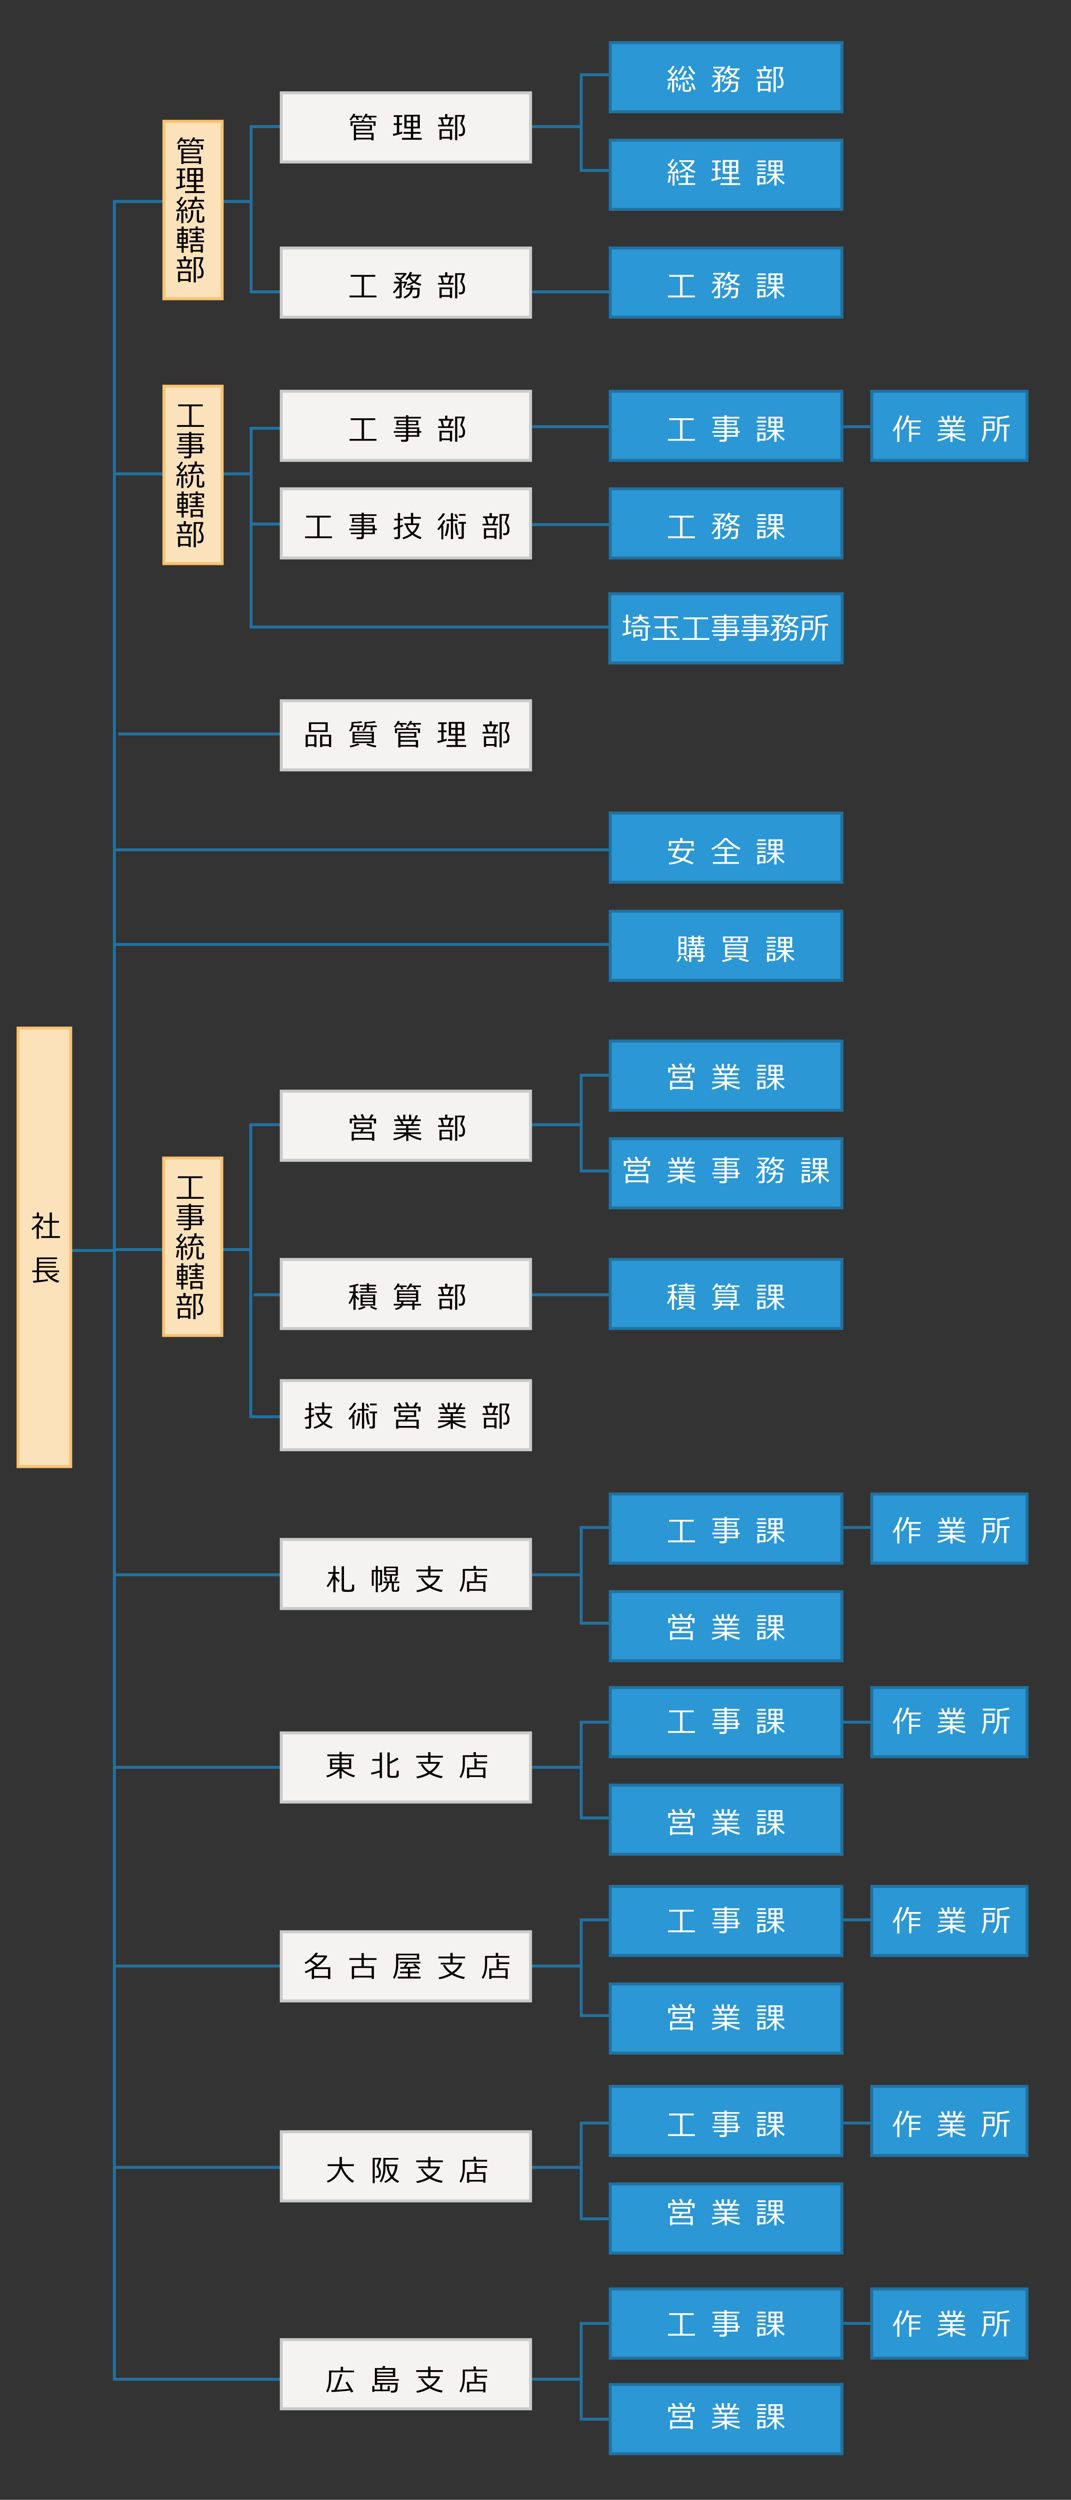 <?xml version="1.0" encoding="UTF-8"?> <svg xmlns="http://www.w3.org/2000/svg" xmlns:i="http://ns.adobe.com/AdobeIllustrator/10.0/" version="1.1" viewBox="0 0 364.33 850"><rect x="0" y="0" width="364.33" height="850" fill="#333333" stroke="none"/><defs><style> .st0 { fill: #fce2ba; stroke: #f9c270; } .st0, .st1, .st2, .st3 { stroke-miterlimit: 10; } .st4 { stroke-linejoin: round; } .st4, .st1 { fill: none; } .st4, .st1, .st3 { stroke: #2172a1; } .st5 { fill: #fff; } .st6 { fill: #040000; } .st2 { fill: #f5f3f1; stroke: #c9caca; } .st3 { fill: #2b97d5; } </style></defs><g id="_レイヤー_2" data-name="レイヤー_2"><polyline class="st1" points="213.55 822.57 197.72 822.57 197.72 790.01 327.28 790.01"></polyline><polyline class="st1" points="197.7 809 38.91 809 38.91 68.51 85.48 68.51"></polyline><polyline class="st1" points="213.55 754.44 197.72 754.44 197.72 721.88 327.28 721.88"></polyline><polyline class="st1" points="213.55 685.34 197.72 685.34 197.72 652.79 327.28 652.79"></polyline><polyline class="st1" points="213.55 618.14 197.72 618.14 197.72 585.58 327.28 585.58"></polyline><polyline class="st1" points="213.55 551.94 197.72 551.94 197.72 519.38 327.28 519.38"></polyline><polyline class="st1" points="213.55 398.16 197.72 398.16 197.72 365.6 213.56 365.6"></polyline><polyline class="st1" points="213.55 57.96 197.72 57.96 197.72 25.41 213.56 25.41"></polyline><polyline class="st1" points="101.25 178.18 85.43 178.18 85.43 145.63 101.27 145.63"></polyline><line class="st1" x1="39.28" y1="288.96" x2="233.5" y2="288.96"></line><line class="st1" x1="39.28" y1="321.14" x2="229.86" y2="321.14"></line><line class="st1" x1="161.19" y1="145.08" x2="322.01" y2="145.08"></line><line class="st1" x1="158.19" y1="178.37" x2="235.81" y2="178.37"></line><line class="st1" x1="86.29" y1="440.24" x2="216.81" y2="440.24"></line><line class="st1" x1="40.28" y1="249.57" x2="107.99" y2="249.57"></line><polyline class="st1" points="267.93 213.21 85.42 213.21 85.42 178.61"></polyline><polyline class="st4" points="267.93 99.24 85.42 99.24 85.42 43.06 85.41 43.04 197.65 43.04"></polyline><polyline class="st1" points="112.62 481.72 85.29 481.72 85.29 382.42 197.34 382.42"></polyline><line class="st1" x1="39.28" y1="535.46" x2="197.34" y2="535.46"></line><line class="st1" x1="39.28" y1="600.92" x2="197.34" y2="600.92"></line><line class="st1" x1="39.28" y1="668.49" x2="197.34" y2="668.49"></line><line class="st1" x1="39.28" y1="736.95" x2="197.34" y2="736.95"></line><line class="st1" x1="39.28" y1="424.89" x2="85.05" y2="424.89"></line><line class="st1" x1="39.28" y1="161.13" x2="85.05" y2="161.13"></line><line class="st1" x1="14.55" y1="425.2" x2="39.1" y2="425.2"></line></g><g id="_レイヤー_1" data-name="レイヤー_1"><rect class="st2" x="126.31" y=".92" width="23.52" height="84.8" transform="translate(94.76 181.39) rotate(-90)"></rect><rect class="st2" x="126.31" y="102.39" width="23.52" height="84.8" transform="translate(-6.71 282.86) rotate(-90)"></rect><rect class="st2" x="126.31" y="135.57" width="23.52" height="84.8" transform="translate(-39.89 316.04) rotate(-90)"></rect><rect class="st2" x="126.31" y="207.63" width="23.52" height="84.8" transform="translate(-111.95 388.1) rotate(-90)"></rect><rect class="st2" x="126.31" y="438.79" width="23.52" height="84.8" transform="translate(-343.11 619.26) rotate(-90)"></rect><rect class="st2" x="126.31" y="340.38" width="23.52" height="84.8" transform="translate(-244.71 520.85) rotate(-90)"></rect><rect class="st2" x="126.31" y="492.79" width="23.52" height="84.8" transform="translate(-397.12 673.26) rotate(-90)"></rect><rect class="st2" x="126.31" y="558.58" width="23.52" height="84.8" transform="translate(-462.91 739.05) rotate(-90)"></rect><rect class="st0" x="6.15" y="349.57" width="17.91" height="149.1" transform="translate(30.2 848.25) rotate(-180)"></rect><rect class="st0" x="55.75" y="131.31" width="19.81" height="60.33" transform="translate(131.32 322.96) rotate(-180)"></rect><rect class="st0" x="55.75" y="41.24" width="19.81" height="60.33" transform="translate(131.32 142.82) rotate(-180)"></rect><rect class="st0" x="55.64" y="393.76" width="19.81" height="60.33" transform="translate(131.1 847.85) rotate(-180)"></rect><rect class="st2" x="126.31" y="626.2" width="23.52" height="84.8" transform="translate(-530.53 806.67) rotate(-90)"></rect><rect class="st2" x="126.31" y="694.2" width="23.52" height="84.8" transform="translate(-598.52 874.67) rotate(-90)"></rect><rect class="st2" x="126.31" y="764.89" width="23.52" height="84.8" transform="translate(-669.21 945.36) rotate(-90)"></rect><rect class="st3" x="235.22" y="-13.15" width="23.52" height="78.8" transform="translate(220.74 273.22) rotate(-90)"></rect><rect class="st3" x="235.22" y="20.03" width="23.52" height="78.8" transform="translate(187.56 306.4) rotate(-90)"></rect><rect class="st3" x="235.22" y="105.39" width="23.52" height="78.8" transform="translate(102.19 391.77) rotate(-90)"></rect><rect class="st3" x="235.22" y="138.57" width="23.52" height="78.8" transform="translate(69.01 424.95) rotate(-90)"></rect><rect class="st2" x="126.31" y="53.69" width="23.52" height="84.8" transform="translate(41.99 234.16) rotate(-90)"></rect><rect class="st3" x="235.22" y="56.69" width="23.52" height="78.8" transform="translate(150.89 343.07) rotate(-90)"></rect><rect class="st2" x="126.31" y="397.58" width="23.52" height="84.8" transform="translate(-301.91 578.06) rotate(-90)"></rect><rect class="st3" x="235.22" y="400.58" width="23.52" height="78.8" transform="translate(-193 686.96) rotate(-90)"></rect><rect class="st3" x="235.22" y="248.84" width="23.52" height="78.8" transform="translate(-41.26 535.21) rotate(-90)"></rect><rect class="st3" x="235.22" y="282.19" width="23.52" height="78.8" transform="translate(-74.61 568.57) rotate(-90)"></rect><rect class="st3" x="235.22" y="326.35" width="23.52" height="78.8" transform="translate(-118.77 612.73) rotate(-90)"></rect><rect class="st3" x="235.22" y="359.53" width="23.52" height="78.8" transform="translate(-151.95 645.91) rotate(-90)"></rect><rect class="st3" x="235.2" y="174.11" width="23.52" height="79.08" transform="translate(33.31 460.61) rotate(-90)"></rect><rect class="st3" x="235.22" y="480.37" width="23.52" height="78.8" transform="translate(-272.78 766.74) rotate(-90)"></rect><rect class="st3" x="235.22" y="513.55" width="23.52" height="78.8" transform="translate(-305.96 799.92) rotate(-90)"></rect><rect class="st3" x="235.22" y="546.16" width="23.52" height="78.8" transform="translate(-338.58 832.54) rotate(-90)"></rect><rect class="st3" x="235.22" y="579.34" width="23.52" height="78.8" transform="translate(-371.76 865.72) rotate(-90)"></rect><rect class="st3" x="235.22" y="613.78" width="23.52" height="78.8" transform="translate(-406.19 900.15) rotate(-90)"></rect><rect class="st3" x="235.22" y="646.96" width="23.52" height="78.8" transform="translate(-439.37 933.33) rotate(-90)"></rect><rect class="st3" x="235.22" y="681.77" width="23.52" height="78.8" transform="translate(-474.19 968.15) rotate(-90)"></rect><rect class="st3" x="235.22" y="714.95" width="23.52" height="78.8" transform="translate(-507.37 1001.33) rotate(-90)"></rect><rect class="st3" x="235.22" y="750.65" width="23.52" height="78.8" transform="translate(-543.07 1037.03) rotate(-90)"></rect><rect class="st3" x="311.19" y="118.39" width="23.52" height="52.8" transform="translate(178.17 467.74) rotate(-90)"></rect><rect class="st3" x="311.19" y="493.37" width="23.52" height="52.8" transform="translate(-196.81 842.72) rotate(-90)"></rect><rect class="st3" x="311.19" y="559.16" width="23.52" height="52.8" transform="translate(-262.6 908.51) rotate(-90)"></rect><rect class="st3" x="311.19" y="626.78" width="23.52" height="52.8" transform="translate(-330.22 976.13) rotate(-90)"></rect><rect class="st3" x="311.19" y="694.77" width="23.52" height="52.8" transform="translate(-398.22 1044.13) rotate(-90)"></rect><rect class="st3" x="311.19" y="763.65" width="23.52" height="52.8" transform="translate(-467.1 1113) rotate(-90)"></rect><rect class="st3" x="235.22" y="783.17" width="23.52" height="78.8" transform="translate(-575.58 1069.54) rotate(-90)"></rect></g><g id="_レイヤー_1のコピー" data-name="レイヤー_1のコピー"><g><path class="st6" d="M120.21,39.92c-.35.47-.63.81-.84,1.01l-.53-.29c.59-.61,1.03-1.27,1.34-1.97l.74.14c-.07.12-.17.31-.32.58h2.62v.54h-1.49l.37.75-.7.16-.41-.92h-.77ZM123.06,41.22v-.53h.76v.53h3.93v1.57h-.71v-1.05h-7.11v1.09h-.69v-1.61h3.81ZM126.33,47.73v-.32h-5.22v.31h-.74v-5.29h6.16v1.92h-5.41v.83h5.97v2.54h-.75ZM125.79,42.94h-4.69v.88h4.69v-.88ZM126.33,45.74h-5.22v1.1h5.22v-1.1ZM124.35,39.92c-.25.31-.43.53-.56.64l-.51-.27c.44-.48.81-1.03,1.1-1.65l.72.16c-.08.17-.19.36-.34.58h3.3v.54h-1.98l.39.72-.7.16-.44-.89h-.98Z"></path><path class="st6" d="M133.81,46.22l-.18-.67c.45-.09.91-.19,1.38-.31v-2.73h-1.07v-.6h1.07v-2.15h-1.07v-.59h2.91v.59h-1.06v2.15h.96v.6h-.96v2.53c.42-.11.75-.21,1-.3l.08.62c-.23.09-.68.23-1.36.42-.68.19-1.25.33-1.7.43ZM139.78,46.88v-1.39h-2.48v-.62h2.48v-1.21h-2.23v-4.63h5.26v4.63h-2.24v1.21h2.49v.62h-2.49v1.39h2.89v.64h-6.69v-.64h3.02ZM138.32,41.07h1.46v-1.46h-1.46v1.46ZM139.78,41.64h-1.46v1.44h1.46v-1.44ZM140.56,41.07h1.47v-1.46h-1.47v1.46ZM142.04,41.64h-1.47v1.44h1.47v-1.44Z"></path><path class="st6" d="M149.03,42.97v-.57h1.33l-.51-1.91h-.62v-.6h2.19v-1.12h.77v1.12h2.04v.6h-.48l-.65,1.91h1.18v.57h-5.24ZM153.05,47.13h-2.81v.42h-.74v-3.62h4.3v3.62h-.75v-.42ZM150.24,46.54h2.81v-2.03h-2.81v2.03ZM151.08,42.4h1.31l.58-1.91h-2.39l.49,1.91ZM156.14,46.26l-.14-.64c.46,0,.75-.02.87-.05.12-.03.23-.11.32-.21.09-.11.16-.26.2-.45.05-.19.07-.43.07-.7,0-.66-.28-1.34-.84-2.02-.03-.08-.05-.13-.05-.16,0-.03,0-.05,0-.06.12-.34.26-.78.41-1.31s.23-.87.23-1h-1.65v8.01h-.74v-8.57h3.21l.11.14c-.04.22-.18.68-.41,1.37-.23.69-.4,1.14-.49,1.34.37.54.62.97.75,1.27.13.31.2.62.21.96v.13c0,.42-.05.78-.15,1.07-.1.29-.26.5-.46.65-.2.14-.4.23-.58.24-.19.02-.48.03-.88.03Z"></path></g><g><path class="st6" d="M118.9,149.86v-.62h4.12v-6.39h-3.73v-.62h8.37v.62h-3.83v6.39h4.23v.62h-9.15Z"></path><path class="st6" d="M134.47,148.5v-.55h3.65v-.8h-4.16v-.56h4.16v-.74h-3.55v-.52h3.55v-.71h-3.25v-1.67h3.25v-.65h-4.05v-.56h4.05v-.54h.78v.54h4.3v.56h-4.3v.65h3.4v1.67h-3.4v.71h3.73v1.25h.68v.56h-.68v1.35h-3.73v.97c0,.23-.09.41-.27.55-.18.14-.41.2-.68.2h-1.46l-.08-.68h1.25c.13,0,.24-.04.33-.11.09-.08.14-.17.14-.27v-.66h-3.65ZM138.12,143.44h-2.55v.74h2.55v-.74ZM141.57,143.44h-2.68v.74h2.68v-.74ZM141.87,146.59v-.74h-2.97v.74h2.97ZM138.9,147.95h2.97v-.8h-2.97v.8Z"></path><path class="st6" d="M149.03,145.52v-.57h1.33l-.51-1.91h-.62v-.6h2.19v-1.12h.77v1.12h2.04v.6h-.48l-.65,1.91h1.18v.57h-5.24ZM153.05,149.68h-2.81v.42h-.74v-3.62h4.3v3.62h-.75v-.42ZM150.24,149.08h2.81v-2.03h-2.81v2.03ZM151.08,144.95h1.31l.58-1.91h-2.39l.49,1.91ZM156.14,148.8l-.14-.64c.46,0,.75-.02.87-.05.12-.03.23-.11.32-.21.09-.11.16-.26.2-.45.05-.19.07-.43.07-.7,0-.66-.28-1.34-.84-2.02-.03-.08-.05-.13-.05-.16,0-.03,0-.05,0-.06.12-.34.26-.78.41-1.31s.23-.87.23-1h-1.65v8.01h-.74v-8.57h3.21l.11.14c-.04.22-.18.68-.41,1.37-.23.69-.4,1.14-.49,1.34.37.54.62.97.75,1.27.13.31.2.62.21.96v.13c0,.42-.05.78-.15,1.07-.1.29-.26.5-.46.65-.2.14-.4.23-.58.24-.19.02-.48.03-.88.03Z"></path></g><g><path class="st6" d="M103.78,182.99v-.62h4.12v-6.39h-3.73v-.62h8.37v.62h-3.83v6.39h4.23v.62h-9.15Z"></path><path class="st6" d="M119.35,181.63v-.55h3.65v-.8h-4.16v-.56h4.16v-.74h-3.55v-.52h3.55v-.71h-3.25v-1.67h3.25v-.65h-4.05v-.56h4.05v-.54h.78v.54h4.3v.56h-4.3v.65h3.4v1.67h-3.4v.71h3.73v1.25h.68v.56h-.68v1.35h-3.73v.97c0,.23-.09.41-.27.55-.18.14-.41.2-.68.2h-1.46l-.08-.68h1.25c.13,0,.24-.04.33-.11.09-.08.14-.17.14-.27v-.66h-3.65ZM123,176.57h-2.55v.74h2.55v-.74ZM126.45,176.57h-2.68v.74h2.68v-.74ZM126.75,179.73v-.74h-2.97v.74h2.97ZM123.78,181.09h2.97v-.8h-2.97v.8Z"></path><path class="st6" d="M134.02,180.12l-.18-.63c.31-.08.81-.24,1.5-.49v-2.06h-1.21v-.58h1.21v-1.94h.74v1.94h.93v.58h-.93v1.79c.35-.13.66-.26.91-.36l.13.54c-.19.12-.54.28-1.04.48v3.21c0,.22-.07.39-.22.52-.15.13-.33.2-.55.2h-1.1l-.08-.67h.83c.26,0,.38-.11.38-.32v-2.65c-.55.2-.99.35-1.32.45ZM140.81,181.41c.67.46,1.54.89,2.62,1.29l-.41.62c-1-.35-1.92-.84-2.73-1.47-.82.63-1.86,1.13-3.1,1.5l-.28-.58c1-.28,1.95-.74,2.83-1.39-.87-.79-1.46-1.74-1.79-2.85h-.36v-.57h2.21v-1.58h-2.48v-.61h2.48v-1.39h.76v1.39h2.6v.61h-2.6v1.58h2.08v.1c-.09.67-.3,1.29-.66,1.87s-.74,1.07-1.17,1.47ZM140.25,180.96c.77-.69,1.28-1.5,1.51-2.44h-3.09c.22.87.75,1.68,1.58,2.44Z"></path><path class="st6" d="M150.13,183.38v-4.15c-.42.53-.74.88-.95,1.07l-.43-.43c.37-.39.76-.86,1.15-1.43.4-.57.71-1.1.93-1.59l.71.23c-.23.48-.58,1.04-1.03,1.67h.3v4.64h-.7ZM149.35,177.07l-.45-.41c.72-.63,1.31-1.37,1.77-2.2l.72.23c-.47.87-1.15,1.66-2.04,2.39ZM151.96,182.29l-.67-.13c.21-.58.38-1.25.52-2.02.14-.77.21-1.45.21-2.05v-.06h.73c-.06,1.72-.32,3.13-.79,4.26ZM153.38,183.3v-6.13h-1.55v-.57h1.55v-2.12h.74v2.12h1.53v.57h-1.53v6.13h-.74ZM155.26,176.26c-.14-.29-.36-.73-.67-1.29l.57-.25c.17.29.41.72.71,1.29l-.61.25ZM155.35,181.97c-.37-1.15-.57-2.46-.61-3.93l.69-.02c.05,1.51.26,2.76.63,3.75l-.71.19ZM157.01,183.25h-1.05l-.09-.66h.77c.26,0,.39-.12.39-.36v-4.16h-1.07v-.6h2.54v.6h-.72v4.52c0,.44-.26.66-.77.66ZM156.14,175.38v-.61h2.22v.61h-2.22Z"></path><path class="st6" d="M164.15,178.65v-.57h1.33l-.51-1.91h-.62v-.6h2.19v-1.12h.77v1.12h2.04v.6h-.48l-.65,1.91h1.18v.57h-5.24ZM168.17,182.82h-2.81v.42h-.74v-3.62h4.3v3.62h-.75v-.42ZM165.36,182.22h2.81v-2.03h-2.81v2.03ZM166.2,178.08h1.31l.58-1.91h-2.39l.49,1.91ZM171.26,181.94l-.14-.64c.46,0,.75-.02.87-.05.12-.03.23-.11.32-.21.09-.11.16-.26.2-.45.05-.19.07-.43.07-.7,0-.66-.28-1.34-.84-2.02-.03-.08-.05-.13-.05-.16,0-.03,0-.05,0-.06.12-.34.26-.78.41-1.31s.23-.87.23-1h-1.65v8.01h-.74v-8.57h3.21l.11.14c-.04.22-.18.68-.41,1.37-.23.69-.4,1.14-.49,1.34.37.54.62.97.75,1.27.13.31.2.62.21.96v.13c0,.42-.05.78-.15,1.07-.1.29-.26.5-.46.65-.2.14-.4.23-.58.24-.19.02-.48.03-.88.03Z"></path></g><g><path class="st6" d="M106.9,253.66h-2.18v.36h-.76v-4.18h3.7v4.18h-.76v-.36ZM104.72,253.07h2.18v-2.64h-2.18v2.64ZM105.07,248.88v-3.28h6.4v3.28h-6.4ZM110.7,246.19h-4.86v2.1h4.86v-2.1ZM111.9,253.66h-2.25v.36h-.76v-4.18h3.78v4.18h-.77v-.36ZM109.64,253.07h2.25v-2.64h-2.25v2.64Z"></path><path class="st6" d="M120.24,245.96v.73s3.19,0,3.19,0v.53h-1.2v1.21h-.71v-1.21h-1.37c-.17.69-.51,1.21-1.01,1.57l-.41-.4c.21-.17.38-.37.51-.61s.21-.48.26-.73.06-.63.06-1.15v-.38c1.51-.05,2.64-.15,3.37-.3l.32.5c-.55.12-1.56.2-3.01.26ZM119.18,254.13l-.25-.55c.41-.07.92-.18,1.51-.35.59-.17,1.04-.33,1.34-.48l.51.46c-.36.18-.86.36-1.49.54-.63.18-1.17.31-1.62.37ZM119.91,252.66v-3.87h7.28v3.87h-7.28ZM120.63,249.89h5.81v-.62h-5.81v.62ZM120.63,250.98h5.81v-.62h-5.81v.62ZM126.44,251.45h-5.81v.68h5.81v-.68ZM124.7,245.96v.57s0,.1,0,.16h3.51v.53h-1.42v1.21h-.71v-1.21h-1.48c-.18.65-.51,1.12-.99,1.42l-.4-.39c.16-.11.3-.27.43-.46s.22-.4.28-.62c.06-.22.1-.47.1-.76,0-.29,0-.59,0-.9,1.46-.05,2.62-.16,3.49-.34l.33.54c-.55.11-1.59.2-3.12.26ZM127.71,254.13c-1.42-.28-2.47-.58-3.12-.9l.45-.48c.91.36,1.92.62,3.04.78l-.36.6Z"></path><path class="st6" d="M135.33,246.37c-.35.47-.63.81-.84,1.01l-.53-.29c.59-.61,1.03-1.27,1.34-1.97l.74.14c-.07.12-.17.31-.32.58h2.62v.54h-1.49l.37.75-.7.16-.41-.92h-.77ZM138.18,247.67v-.53h.76v.53h3.93v1.57h-.71v-1.05h-7.11v1.09h-.69v-1.61h3.81ZM141.45,254.18v-.32h-5.22v.31h-.74v-5.29h6.16v1.92h-5.41v.83h5.97v2.54h-.75ZM140.91,249.39h-4.69v.88h4.69v-.88ZM141.45,252.19h-5.22v1.1h5.22v-1.1ZM139.47,246.37c-.25.31-.43.53-.56.64l-.51-.27c.44-.48.81-1.03,1.1-1.65l.72.16c-.08.17-.19.36-.34.58h3.3v.54h-1.98l.39.72-.7.16-.44-.89h-.98Z"></path><path class="st6" d="M148.93,252.67l-.18-.67c.45-.09.91-.19,1.38-.31v-2.73h-1.07v-.6h1.07v-2.15h-1.07v-.59h2.91v.59h-1.06v2.15h.96v.6h-.96v2.53c.42-.11.75-.21,1-.3l.08.62c-.23.09-.68.23-1.36.42-.68.19-1.25.33-1.7.43ZM154.9,253.33v-1.39h-2.48v-.62h2.48v-1.21h-2.23v-4.63h5.26v4.63h-2.24v1.21h2.49v.62h-2.49v1.39h2.89v.64h-6.69v-.64h3.02ZM153.45,247.52h1.46v-1.46h-1.46v1.46ZM154.9,248.09h-1.46v1.44h1.46v-1.44ZM155.68,247.52h1.47v-1.46h-1.47v1.46ZM157.16,248.09h-1.47v1.44h1.47v-1.44Z"></path><path class="st6" d="M164.15,249.42v-.57h1.33l-.51-1.91h-.62v-.6h2.19v-1.12h.77v1.12h2.04v.6h-.48l-.65,1.91h1.18v.57h-5.24ZM168.17,253.58h-2.81v.42h-.74v-3.62h4.3v3.62h-.75v-.42ZM165.36,252.99h2.81v-2.03h-2.81v2.03ZM166.2,248.85h1.31l.58-1.91h-2.39l.49,1.91ZM171.26,252.71l-.14-.64c.46,0,.75-.02.87-.05.12-.03.23-.11.32-.21.09-.11.16-.26.2-.45.05-.19.07-.43.07-.7,0-.66-.28-1.34-.84-2.02-.03-.08-.05-.13-.05-.16,0-.03,0-.05,0-.06.12-.34.26-.78.41-1.31s.23-.87.23-1h-1.65v8.01h-.74v-8.57h3.21l.11.14c-.04.22-.18.68-.41,1.37-.23.69-.4,1.14-.49,1.34.37.54.62.97.75,1.27.13.31.2.62.21.96v.13c0,.42-.05.78-.15,1.07-.1.29-.26.5-.46.65-.2.14-.4.23-.58.24-.19.02-.48.03-.88.03Z"></path></g><g><path class="st5" d="M230.72,327.05l-.55-.33c.39-.44.74-1,1.03-1.68l.67.21c-.4.86-.78,1.46-1.15,1.8ZM230.81,324.71v-6.29h2.71v6.29h-2.71ZM232.82,318.98h-1.33v1.34h1.33v-1.34ZM231.5,322.15h1.33v-1.29h-1.33v1.29ZM232.82,322.7h-1.33v1.46h1.33v-1.46ZM233.42,326.86c-.27-.38-.57-.92-.91-1.62l.64-.24c.22.53.52,1.04.9,1.51l-.63.35ZM233.81,325.4v-.56h.63v-2.46h1.97v-.71h-2.52v-.54h1.42v-.71h-1.05v-.53h1.05v-.62h-1.26v-.55h1.26v-.59h.73v.59h1.49v-.59h.72v.59h1.35v.55h-1.35v.62h1.11v.53h-1.11v.71h1.5v.54h-2.65v.71h2.1v2.46h.55v.56h-.55v.97c0,.18-.07.33-.22.45-.15.12-.32.17-.52.17h-1.06l-.1-.63h.79c.25,0,.37-.1.37-.31v-.66h-3.3v1.69h-.72v-1.69h-.63ZM235.16,323.57h1.26v-.69h-1.26v.69ZM235.16,324.85h1.26v-.77h-1.26v.77ZM236.04,319.91h1.49v-.62h-1.49v.62ZM236.04,321.15h1.49v-.71h-1.49v.71ZM237.1,323.57h1.36v-.69h-1.36v.69ZM237.1,324.85h1.36v-.77h-1.36v.77Z"></path><path class="st5" d="M245.85,327.09l-.24-.56c.47-.08,1-.22,1.6-.41.6-.19,1.04-.37,1.32-.53l.52.5c-.35.21-.85.41-1.5.6-.65.2-1.22.33-1.71.4ZM245.97,320.41v-1.97h8.44v1.97h-8.44ZM246.66,325.47v-4.43h7.09v4.43h-7.09ZM248.55,319.91v-.98h-1.83v.98h1.83ZM247.41,322.28h5.57v-.71h-5.57v.71ZM247.41,323.57h5.57v-.76h-5.57v.76ZM252.98,324.09h-5.57v.81h5.57v-.81ZM249.24,318.93v.98h1.91v-.98h-1.91ZM254.4,327.09c-1.4-.3-2.44-.62-3.11-.97l.43-.54c.64.33,1.65.63,3.03.9l-.36.62ZM253.66,318.93h-1.82v.98h1.82v-.98Z"></path><path class="st5" d="M260.71,320.54v-.64h3.27v.64h-3.27ZM261.6,326.7v.34h-.69v-3.12h2.82v2.78h-2.13ZM261.02,319.2v-.61h2.7v.61h-2.7ZM261.03,321.89v-.6h2.64v.6h-2.64ZM261.03,323.17v-.59h2.64v.59h-2.64ZM263.03,324.55h-1.39v1.57h1.39v-1.57ZM264.27,326.62l-.35-.45c.46-.26.93-.63,1.4-1.13.47-.5.84-.96,1.1-1.37h-2.17v-.6h2.45v-.8h-1.98v-3.7h4.76v3.7h-2.03v.8h2.57v.6h-2.4c.75,1.04,1.63,1.86,2.65,2.47l-.43.54c-.98-.63-1.78-1.37-2.38-2.23v2.67h-.74v-2.7c-.71.96-1.52,1.7-2.43,2.21ZM265.45,320.19h1.27v-1.04h-1.27v1.04ZM266.73,320.73h-1.27v.98h1.27v-.98ZM267.43,320.19h1.31v-1.04h-1.31v1.04ZM268.73,320.73h-1.31v.98h1.31v-.98Z"></path></g><g><path class="st6" d="M103.78,482.59l-.18-.63c.31-.08.81-.24,1.5-.49v-2.06h-1.21v-.58h1.21v-1.94h.74v1.94h.93v.58h-.93v1.79c.35-.13.66-.26.91-.36l.13.54c-.19.12-.54.28-1.04.48v3.21c0,.22-.07.39-.22.52-.15.13-.33.2-.55.2h-1.1l-.08-.67h.83c.26,0,.38-.11.38-.32v-2.65c-.55.2-.99.35-1.32.45ZM110.57,483.88c.67.46,1.54.89,2.62,1.29l-.41.62c-1-.35-1.92-.84-2.73-1.47-.82.63-1.86,1.13-3.1,1.5l-.28-.58c1-.28,1.95-.74,2.83-1.39-.87-.79-1.46-1.74-1.79-2.85h-.36v-.57h2.21v-1.58h-2.48v-.61h2.48v-1.39h.76v1.39h2.6v.61h-2.6v1.58h2.08v.1c-.09.67-.3,1.29-.66,1.87s-.74,1.07-1.17,1.47ZM110.01,483.44c.77-.69,1.28-1.5,1.51-2.44h-3.09c.22.87.75,1.68,1.58,2.44Z"></path><path class="st6" d="M119.89,485.85v-4.15c-.42.53-.74.88-.95,1.07l-.43-.43c.37-.39.76-.86,1.15-1.43.4-.57.71-1.1.93-1.59l.71.23c-.23.48-.58,1.04-1.03,1.67h.3v4.64h-.7ZM119.11,479.54l-.45-.41c.72-.63,1.31-1.37,1.77-2.2l.72.23c-.47.87-1.15,1.66-2.04,2.39ZM121.72,484.76l-.67-.13c.21-.58.38-1.25.52-2.02.14-.77.21-1.45.21-2.05v-.06h.73c-.06,1.72-.32,3.13-.79,4.26ZM123.14,485.77v-6.13h-1.55v-.57h1.55v-2.12h.74v2.12h1.53v.57h-1.53v6.13h-.74ZM125.02,478.73c-.14-.29-.36-.73-.67-1.29l.57-.25c.17.29.41.72.71,1.29l-.61.25ZM125.11,484.44c-.37-1.15-.57-2.46-.61-3.93l.69-.02c.05,1.51.26,2.76.63,3.75l-.71.19ZM126.77,485.72h-1.05l-.09-.66h.77c.26,0,.39-.12.39-.36v-4.16h-1.07v-.6h2.54v.6h-.72v4.52c0,.44-.26.66-.77.66ZM125.9,477.85v-.61h2.22v.61h-2.22Z"></path><path class="st6" d="M135.86,478.28l-.59-1.14.68-.22c.21.32.45.77.74,1.35h1.71c-.26-.6-.46-1.04-.62-1.31l.72-.2c.33.67.57,1.17.69,1.51h1.45c.34-.58.59-1.07.76-1.46l.8.21c-.14.27-.41.69-.79,1.25h1.65v1.68h-.76v-1.08h-7.48v1.08h-.73v-1.68h1.75ZM141.68,485.46h-6.19v.35h-.75v-3.08h2.96l.39-.92h-2.51v-2.25h5.99v2.25h-2.66l-.49.92h4.03v3.08h-.77v-.35ZM135.49,484.85h6.19v-1.52h-6.19v1.52ZM140.84,480.13h-4.55v1.12h4.55v-1.12Z"></path><path class="st6" d="M149.1,485.63l-.2-.54c1.6-.35,2.87-.87,3.79-1.55h-3.61v-.59h4.19v-.8h-3.44v-.55h3.44v-.85h-3.7v-.59h2.09l-.5-1.05h-1.94v-.59h1.47l-.6-1.25.68-.18.65,1.44h.88v-1.6h.72v1.6h1.25v-1.6h.73v1.6h.94l.66-1.46.7.18-.66,1.28h1.61v.59h-2.05l-.56,1.05h2.25v.59h-3.84v.85h3.58v.55h-3.58v.8h4.27v.59h-3.66c.46.29,1.06.58,1.8.86.74.28,1.43.48,2.07.59l-.32.64c-1.65-.36-3.04-.97-4.17-1.81v2.06h-.72v-1.96c-.47.36-1.1.71-1.9,1.04-.79.33-1.56.55-2.3.68ZM151.94,479.13l.5,1.05h2.45l.5-1.05h-3.45Z"></path><path class="st6" d="M164.15,481.12v-.57h1.33l-.51-1.91h-.62v-.6h2.19v-1.12h.77v1.12h2.04v.6h-.48l-.65,1.91h1.18v.57h-5.24ZM168.17,485.29h-2.81v.42h-.74v-3.62h4.3v3.62h-.75v-.42ZM165.36,484.69h2.81v-2.03h-2.81v2.03ZM166.2,480.56h1.31l.58-1.91h-2.39l.49,1.91ZM171.26,484.41l-.14-.64c.46,0,.75-.02.87-.05.12-.03.23-.11.32-.21.09-.11.16-.26.2-.45.05-.19.07-.43.07-.7,0-.66-.28-1.34-.84-2.02-.03-.08-.05-.13-.05-.16,0-.03,0-.05,0-.06.12-.34.26-.78.41-1.31s.23-.87.23-1h-1.65v8.01h-.74v-8.57h3.21l.11.14c-.04.22-.18.68-.41,1.37-.23.69-.4,1.14-.49,1.34.37.54.62.97.75,1.27.13.31.2.62.21.96v.13c0,.42-.05.78-.15,1.07-.1.29-.26.5-.46.65-.2.14-.4.23-.58.24-.19.02-.48.03-.88.03Z"></path></g><g><path class="st6" d="M120.74,380.35l-.59-1.14.68-.22c.21.32.45.77.74,1.35h1.71c-.26-.6-.46-1.04-.62-1.31l.72-.2c.33.67.57,1.17.69,1.51h1.45c.34-.58.59-1.07.76-1.46l.8.21c-.14.27-.41.69-.79,1.25h1.65v1.68h-.76v-1.08h-7.48v1.08h-.73v-1.68h1.75ZM126.56,387.53h-6.19v.35h-.75v-3.08h2.96l.39-.92h-2.51v-2.25h5.99v2.25h-2.66l-.49.92h4.03v3.08h-.77v-.35ZM120.37,386.92h6.19v-1.52h-6.19v1.52ZM125.72,382.2h-4.55v1.12h4.55v-1.12Z"></path><path class="st6" d="M133.98,387.7l-.2-.54c1.6-.35,2.87-.87,3.79-1.55h-3.61v-.59h4.19v-.8h-3.44v-.55h3.44v-.85h-3.7v-.59h2.09l-.5-1.05h-1.94v-.59h1.47l-.6-1.25.68-.18.65,1.44h.88v-1.6h.72v1.6h1.25v-1.6h.73v1.6h.94l.66-1.46.7.18-.66,1.28h1.61v.59h-2.05l-.56,1.05h2.25v.59h-3.84v.85h3.58v.55h-3.58v.8h4.27v.59h-3.66c.46.29,1.06.58,1.8.86.74.28,1.43.48,2.07.59l-.32.64c-1.65-.36-3.04-.97-4.17-1.81v2.06h-.72v-1.96c-.47.36-1.1.71-1.9,1.04-.79.33-1.56.55-2.3.68ZM136.82,381.2l.5,1.05h2.45l.5-1.05h-3.45Z"></path><path class="st6" d="M149.03,383.19v-.57h1.33l-.51-1.91h-.62v-.6h2.19v-1.12h.77v1.12h2.04v.6h-.48l-.65,1.91h1.18v.57h-5.24ZM153.05,387.35h-2.81v.42h-.74v-3.62h4.3v3.62h-.75v-.42ZM150.24,386.76h2.81v-2.03h-2.81v2.03ZM151.08,382.62h1.31l.58-1.91h-2.39l.49,1.91ZM156.14,386.48l-.14-.64c.46,0,.75-.02.87-.05.12-.03.23-.11.32-.21.09-.11.16-.26.2-.45.05-.19.07-.43.07-.7,0-.66-.28-1.34-.84-2.02-.03-.08-.05-.13-.05-.16,0-.03,0-.05,0-.06.12-.34.26-.78.41-1.31s.23-.87.23-1h-1.65v8.01h-.74v-8.57h3.21l.11.14c-.04.22-.18.68-.41,1.37-.23.69-.4,1.14-.49,1.34.37.54.62.97.75,1.27.13.31.2.62.21.96v.13c0,.42-.05.78-.15,1.07-.1.29-.26.5-.46.65-.2.14-.4.23-.58.24-.19.02-.48.03-.88.03Z"></path></g><g><path class="st6" d="M111.56,539.66l-.47-.38c.43-.5.87-1.17,1.32-2,.45-.83.76-1.55.93-2.16h-1.68v-.58h1.73v-2.08h.74v2.08h1.3v.58h-1.3v.87c.36.45.82.93,1.4,1.45l-.41.6c-.4-.41-.73-.79-.99-1.13v4.48h-.74v-4.6c-.56,1.16-1.17,2.12-1.82,2.87ZM116.24,532.58h.78v7.53c0,.15.07.27.2.35s.49.12,1.09.12c.35,0,.61,0,.78-.03.18-.02.3-.05.37-.08.07-.04.13-.09.17-.16.04-.07.08-.23.11-.48.03-.25.04-.58.04-.96v-.1l.7.08v1.5c0,.23-.06.41-.19.55-.13.14-.31.24-.56.29-.24.05-.7.08-1.38.08-.3,0-.57,0-.81-.01-.23,0-.43-.02-.58-.04-.15-.02-.29-.06-.4-.14-.11-.08-.19-.18-.25-.31-.06-.12-.08-.27-.08-.43v-7.72Z"></path><path class="st6" d="M127.83,541.39v-7.01h-.71v4.83h-.64v-5.39h1.35v-1.38h.69v1.38h1.46v4.61c0,.19-.06.34-.19.45-.13.11-.29.17-.49.17h-.45l-.15-.58h.33c.17,0,.26-.08.26-.23v-3.86h-.77v7.01h-.69ZM129.82,541.39l-.26-.51c.77-.27,1.3-.62,1.58-1.07.28-.45.43-.96.45-1.55h-1.2v-.53h2.19v-1.97h-1.93v-3.08h4.7v3.08h-2.01v1.97h2.49v.53h-1.85v2.1c0,.12.04.21.11.26.07.05.22.08.45.08s.37-.03.45-.08.13-.14.16-.25c.03-.12.05-.43.05-.95v-.03l.59.08v.97c0,.24-.05.42-.14.53s-.22.18-.38.22c-.16.04-.43.06-.8.06-.26,0-.48-.01-.65-.03-.17-.02-.31-.09-.41-.21-.1-.12-.15-.29-.15-.51v-2.24h-.95c-.02.61-.12,1.09-.29,1.46-.17.37-.44.7-.83,1-.39.3-.84.52-1.37.67ZM131.22,537.54l-.55-1.26.64-.16.58,1.22-.67.21ZM131.37,533.98h3.23v-.79h-3.23v.79ZM134.6,534.49h-3.23v.75h3.23v-.75ZM134.67,537.57l-.6-.13.57-1.34.68.14-.65,1.33Z"></path><path class="st6" d="M146.18,539.84c-1.35.8-2.79,1.31-4.31,1.53l-.24-.6c1.33-.23,2.62-.69,3.87-1.37-.99-.74-1.78-1.63-2.37-2.68l.64-.28c.58,1.02,1.38,1.87,2.4,2.55,1.23-.82,2.04-1.69,2.43-2.61h-6.24v-.59h3.28v-1.48h-4.04v-.62h4.04v-1.25h.8v1.25h4.22v.62h-4.22v1.48h3l.23.22c-.51,1.28-1.45,2.41-2.83,3.39.35.2.69.36,1,.49.31.13.71.26,1.2.4s1,.25,1.56.35l-.35.68c-1.55-.28-2.91-.77-4.1-1.47Z"></path><path class="st6" d="M158.15,534.08v1.9c0,1.17-.12,2.2-.35,3.1-.24.89-.56,1.62-.98,2.17l-.51-.4c.75-1.13,1.12-2.64,1.12-4.51v-2.85h3.66v-1.06h.8v1.06h3.81v.6h-7.54ZM164.39,540.89h-4.76v.4h-.76v-3.6h2.51v-3.14h.78v1.08h3.55v.61h-3.55v1.46h2.98v3.57h-.75v-.37ZM159.63,540.32h4.76v-2.05h-4.76v2.05Z"></path></g><g><path class="st6" d="M111.26,604.36l-.27-.6c.52-.14,1.03-.32,1.52-.56.49-.24.99-.52,1.51-.86.51-.34.87-.62,1.08-.85h-2.82v-3.52h3.19v-.81h-4.09v-.61h4.09v-.89h.76v.89h4.18v.61h-4.18v.81h3.24v3.52h-2.98c.61.52,1.3.98,2.08,1.37.78.39,1.52.66,2.22.83l-.39.65c-.7-.19-1.44-.5-2.22-.93-.79-.43-1.44-.86-1.96-1.31v2.64h-.74v-2.66c-.47.45-1.1.88-1.89,1.31-.79.43-1.57.75-2.33.97ZM113.01,599.44h2.48v-.92h-2.48v.92ZM115.49,599.96h-2.48v.97h2.48v-.97ZM116.23,599.44h2.51v-.92h-2.51v.92ZM118.74,599.96h-2.51v.97h2.51v-.97Z"></path><path class="st6" d="M126.39,603.43l-.19-.68c.76-.12,1.74-.37,2.95-.74v-3.29h-2.48v-.62h2.48v-2.21h.79v8.71h-.79v-1.93c-.72.23-1.63.49-2.76.76ZM131.8,595.86h.78v3.18c.96-.45,1.8-.93,2.52-1.44l.48.58c-.67.48-1.67.99-3,1.55v3.62c0,.14.05.26.15.36.1.1.39.16.85.16.56,0,.9-.03,1.02-.1.12-.06.21-.16.25-.3.05-.14.08-.61.09-1.42l.7.1v1.44c0,.22-.07.4-.22.55s-.32.25-.53.29c-.21.05-.57.07-1.07.07-.27,0-.6,0-1-.03s-.66-.1-.81-.25-.22-.36-.22-.62v-7.74Z"></path><path class="st6" d="M146.18,603.16c-1.35.8-2.79,1.31-4.31,1.53l-.24-.6c1.33-.23,2.62-.69,3.87-1.37-.99-.74-1.78-1.63-2.37-2.68l.64-.28c.58,1.02,1.38,1.87,2.4,2.55,1.23-.82,2.04-1.69,2.43-2.61h-6.24v-.59h3.28v-1.48h-4.04v-.62h4.04v-1.25h.8v1.25h4.22v.62h-4.22v1.48h3l.23.22c-.51,1.28-1.45,2.41-2.83,3.39.35.2.69.36,1,.49.31.13.71.26,1.2.4s1,.25,1.56.35l-.35.68c-1.55-.28-2.91-.77-4.1-1.47Z"></path><path class="st6" d="M158.15,597.4v1.9c0,1.17-.12,2.2-.35,3.1-.24.89-.56,1.62-.98,2.17l-.51-.4c.75-1.13,1.12-2.64,1.12-4.51v-2.85h3.66v-1.06h.8v1.06h3.81v.6h-7.54ZM164.39,604.21h-4.76v.4h-.76v-3.6h2.51v-3.14h.78v1.08h3.55v.61h-3.55v1.46h2.98v3.57h-.75v-.37ZM159.63,603.64h4.76v-2.05h-4.76v2.05Z"></path></g><g><path class="st6" d="M111.59,672.48h-4.75v.42h-.78v-2.97c-.68.38-1.37.71-2.06,1l-.35-.57c1.38-.55,2.57-1.19,3.55-1.92l.17-.12c-.53-.43-1.18-.9-1.94-1.43-.49.37-.96.68-1.42.93l-.39-.46c.87-.54,1.65-1.14,2.34-1.79.69-.65,1.17-1.2,1.43-1.65l.79.18c-.15.23-.35.49-.62.8h3.49l.3.27c-.69,1.27-1.91,2.52-3.67,3.75h4.69v3.99h-.79v-.42ZM105.99,666.46c.88.57,1.55,1.03,2.01,1.38,1.07-.85,1.82-1.63,2.27-2.35h-3.23c-.33.34-.68.66-1.05.96ZM106.84,671.87h4.75v-2.34h-4.75v2.34Z"></path><path class="st6" d="M126.41,672.4h-5.96v.5h-.77v-4.35h3.3v-2.14h-4.13v-.61h4.13v-1.72h.8v1.72h4.3v.61h-4.3v2.14h3.42v4.32h-.79v-.46ZM120.45,671.8h5.96v-2.65h-5.96v2.65Z"></path><path class="st6" d="M135.49,666.31v1.26c0,2.2-.43,3.95-1.28,5.26l-.55-.37c.31-.51.57-1.17.77-1.98s.3-1.62.3-2.41v-3.77h7.85v2.01h-7.08ZM135.33,672.74v-.63h3.44v-1.14h-2.69v-.61h2.69v-.97l-2.55.08-.09-.63h1.24c.28-.44.52-.85.72-1.23h-2.12v-.58h7.04v.58h-4.12c-.22.4-.48.8-.77,1.21,1.46-.03,2.52-.06,3.18-.1-.37-.35-.63-.58-.78-.7l.54-.31c.56.39,1.18.93,1.85,1.61l-.58.38-.49-.47c-.54.04-1.31.08-2.32.13v1h2.97v.61h-2.97v1.14h3.55v.63h-7.76ZM135.49,665.75h6.33v-.88h-6.33v.88Z"></path><path class="st6" d="M153.74,671.43c-1.35.8-2.79,1.31-4.31,1.53l-.24-.6c1.33-.23,2.62-.69,3.87-1.37-.99-.74-1.78-1.63-2.37-2.68l.64-.28c.58,1.02,1.38,1.87,2.4,2.55,1.23-.82,2.04-1.69,2.43-2.61h-6.24v-.59h3.28v-1.48h-4.04v-.62h4.04v-1.25h.8v1.25h4.22v.62h-4.22v1.48h3l.23.22c-.51,1.28-1.45,2.41-2.83,3.39.35.2.69.36,1,.49.31.13.71.26,1.2.4s1,.25,1.56.35l-.35.68c-1.55-.28-2.91-.77-4.1-1.47Z"></path><path class="st6" d="M165.71,665.66v1.9c0,1.17-.12,2.2-.35,3.1-.24.89-.56,1.62-.98,2.17l-.51-.4c.75-1.13,1.12-2.64,1.12-4.51v-2.85h3.66v-1.06h.8v1.06h3.81v.6h-7.55ZM171.95,672.48h-4.76v.4h-.76v-3.6h2.51v-3.14h.78v1.08h3.55v.61h-3.55v1.46h2.98v3.57h-.75v-.37ZM167.19,671.9h4.76v-2.05h-4.76v2.05Z"></path></g><g><path class="st6" d="M120.46,741.56l-.51.62c-.92-.52-1.72-1.23-2.41-2.12s-1.22-1.79-1.57-2.7c-.32,1.08-.85,2.04-1.61,2.89-.75.84-1.71,1.47-2.86,1.9l-.29-.58c1.08-.39,2-1.06,2.78-2.02.78-.96,1.24-1.97,1.37-3.02h-3.91v-.65h4.05v-2.48h.82v2.48h4.05v.65h-3.97c.27.93.78,1.88,1.53,2.85s1.59,1.7,2.52,2.18Z"></path><path class="st6" d="M128.75,736.57s.15.23.35.57c.2.34.33.63.39.88.06.25.08.49.08.73s-.02.47-.06.67-.1.38-.18.52c-.08.15-.18.26-.3.36s-.25.15-.39.19c-.14.03-.33.05-.59.05h-.22l-.11-.64c.25,0,.46,0,.63-.02s.3-.12.39-.3c.09-.19.14-.46.14-.82,0-.72-.26-1.4-.77-2.04l-.03-.17c.13-.32.29-.76.48-1.3.18-.54.28-.88.28-1h-1.36v8.07h-.71v-8.6h2.8l.15.18c-.06.27-.21.74-.44,1.41-.23.67-.4,1.09-.51,1.27ZM133.77,740.19c.55.6,1.22,1.08,2,1.44l-.45.59c-.79-.37-1.47-.86-2.02-1.48-.61.63-1.36,1.13-2.24,1.51l-.32-.5c.78-.35,1.49-.87,2.11-1.56-.78-1.07-1.22-2.29-1.29-3.66h-.43v.38c0,1.06-.13,2.04-.4,2.94-.27.9-.62,1.63-1.06,2.19l-.51-.36c.39-.54.7-1.21.92-2.02s.32-1.64.32-2.5v-3.41h5.12v.58h-4.39v1.65h4.08c0,.73-.12,1.47-.37,2.21-.24.74-.6,1.41-1.06,2.02ZM133.3,739.61c.64-.91,1-1.93,1.09-3.09h-2.14c.07,1.14.42,2.17,1.05,3.09Z"></path><path class="st6" d="M146.18,740.74c-1.35.8-2.79,1.31-4.31,1.53l-.24-.6c1.33-.23,2.62-.69,3.87-1.37-.99-.74-1.78-1.63-2.37-2.68l.64-.28c.58,1.02,1.38,1.87,2.4,2.55,1.23-.82,2.04-1.69,2.43-2.61h-6.24v-.59h3.28v-1.48h-4.04v-.62h4.04v-1.25h.8v1.25h4.22v.62h-4.22v1.48h3l.23.22c-.51,1.28-1.45,2.41-2.83,3.39.35.2.69.36,1,.49.31.13.71.26,1.2.4s1,.25,1.56.35l-.35.68c-1.55-.28-2.91-.77-4.1-1.47Z"></path><path class="st6" d="M158.15,734.98v1.9c0,1.17-.12,2.2-.35,3.1-.24.89-.56,1.62-.98,2.17l-.51-.4c.75-1.13,1.12-2.64,1.12-4.51v-2.85h3.66v-1.06h.8v1.06h3.81v.6h-7.54ZM164.39,741.79h-4.76v.4h-.76v-3.6h2.51v-3.14h.78v1.08h3.55v.61h-3.55v1.46h2.98v3.57h-.75v-.37ZM159.63,741.22h4.76v-2.05h-4.76v2.05Z"></path></g><g><path class="st6" d="M112.69,806.64v1.43c0,1.19-.12,2.28-.35,3.27-.23.98-.53,1.7-.88,2.16l-.5-.39c.27-.44.5-1.07.69-1.9.19-.83.28-1.79.28-2.88v-2.29h3.96v-1.29h.8v1.29h3.75v.61h-7.75ZM112.81,813.34l-.11-.65c.1,0,.45-.02,1.04-.05.36-.76.75-1.72,1.17-2.9.42-1.18.67-2,.76-2.48l.82.12c-.69,2.25-1.33,3.99-1.94,5.22,1.98-.12,3.38-.23,4.23-.33-.57-1.01-.99-1.73-1.26-2.15l.66-.29c.24.33.92,1.46,2.03,3.37l-.77.31c-.06-.13-.18-.36-.36-.7-.53.08-1.51.19-2.94.3-1.42.12-2.53.19-3.32.23Z"></path><path class="st6" d="M127.35,813.04v.25h-.7v-2.02h.72v1.23h1.95v-1.7h-1.05v.14h-.75v-5.75h2.5l.31-.76.8.14-.33.62h3.64v3.05h-6.17v.71h7.4v.56h-7.4v.74h7.04c0,.86-.04,1.54-.12,2.04-.08.5-.21.82-.4.97-.18.15-.38.23-.58.26-.2.03-.59.04-1.16.04h-.05l-.1-.65h.64c.23,0,.42-.04.58-.13s.25-.29.31-.61.08-.67.08-1.05v-.31h-4.44v1.7h1.79v-1.24h.72v1.79h-5.23ZM128.27,806.48h5.4v-.72h-5.4v.72ZM133.68,807h-5.4v.71h5.4v-.71Z"></path><path class="st6" d="M146.18,812.05c-1.35.8-2.79,1.31-4.31,1.53l-.24-.6c1.33-.23,2.62-.69,3.87-1.37-.99-.74-1.78-1.63-2.37-2.68l.64-.28c.58,1.02,1.38,1.87,2.4,2.55,1.23-.82,2.04-1.69,2.43-2.61h-6.24v-.59h3.28v-1.48h-4.04v-.62h4.04v-1.25h.8v1.25h4.22v.62h-4.22v1.48h3l.23.22c-.51,1.28-1.45,2.41-2.83,3.39.35.2.69.36,1,.49.31.13.71.26,1.2.4s1,.25,1.56.35l-.35.68c-1.55-.28-2.91-.77-4.1-1.47Z"></path><path class="st6" d="M158.15,806.29v1.9c0,1.17-.12,2.2-.35,3.1-.24.89-.56,1.62-.98,2.17l-.51-.4c.75-1.13,1.12-2.64,1.12-4.51v-2.85h3.66v-1.06h.8v1.06h3.81v.6h-7.55ZM164.39,813.1h-4.76v.4h-.76v-3.6h2.51v-3.14h.78v1.08h3.55v.61h-3.55v1.46h2.98v3.57h-.75v-.37ZM159.63,812.53h4.76v-2.05h-4.76v2.05Z"></path></g><g><path class="st5" d="M227.58,30.49l-.58-.19c.29-.91.46-1.65.5-2.22l.63.07c-.04.36-.11.79-.23,1.28-.12.49-.23.84-.33,1.06ZM228.63,31.38v-4.04l-1.52.15-.08-.6.64-.04c.27-.34.58-.75.92-1.22-.22-.25-.71-.71-1.45-1.4l.45-.46.19.17c.43-.54.79-1.07,1.07-1.58l.66.23c-.35.59-.79,1.18-1.32,1.76.33.33.58.58.76.77.43-.61.74-1.1.93-1.47l.65.28c-.66,1.03-1.38,1.99-2.16,2.88.67-.05,1.19-.09,1.56-.13-.11-.31-.19-.52-.25-.64l.56-.17c.1.19.29.74.58,1.64l-.56.14-.16-.48c-.26.04-.51.07-.76.1v4.11h-.72ZM230.09,29.69c-.06-.34-.12-.85-.2-1.52l.59-.07.21,1.52-.6.07ZM231.05,25.36l-.52-.33c.29-.33.61-.77.94-1.29s.55-.96.65-1.3l.7.16c-.2.5-.47,1.01-.81,1.54-.34.53-.66.94-.96,1.23ZM231.22,30.87l-.63-.17c.29-.67.47-1.3.56-1.89l.6.08c-.07.55-.25,1.22-.53,1.98ZM231.23,27.17l-.14-.62c.09,0,.29-.01.6-.03.45-.76.87-1.6,1.26-2.51l.71.18c-.33.74-.75,1.5-1.24,2.28.92-.07,1.69-.13,2.3-.21-.22-.34-.42-.64-.6-.88l.58-.29c.37.46.81,1.11,1.31,1.95l-.63.31c-.08-.15-.2-.35-.35-.6-.84.12-2.1.26-3.79.4ZM232.22,27.99h.69v2.27c0,.12.04.21.13.27.09.06.17.09.24.1.07,0,.32,0,.74,0,.12,0,.22-.03.29-.09.07-.06.11-.15.13-.27.02-.12.04-.4.06-.82l.59.06v.91c0,.19-.05.35-.14.47s-.22.2-.39.25-.48.06-.93.06c-.26,0-.48,0-.67-.03h-.02c-.48-.05-.71-.31-.71-.78v-2.42ZM233.83,28.87c-.13-.32-.35-.79-.66-1.41l.56-.24c.28.49.52.96.71,1.41l-.61.24ZM235.99,25.36c-.33-.33-.69-.76-1.08-1.31-.39-.55-.67-1.03-.84-1.45l.65-.2c.16.34.42.77.8,1.29s.72.92,1.02,1.21l-.56.45ZM235.97,30.62c-.07-.26-.21-.62-.41-1.09-.21-.47-.37-.82-.5-1.04l.65-.26c.26.42.58,1.13.96,2.15l-.7.24Z"></path><path class="st5" d="M244.05,31.34h-1.04l-.09-.66h.93c.25,0,.37-.12.37-.35v-2.8c-.57.87-1.18,1.58-1.83,2.12l-.4-.43c.36-.31.76-.76,1.21-1.35.45-.59.79-1.12,1.02-1.58h0s-1.83-.01-1.83-.01v-.62h2.15c-.39-.39-.94-.89-1.66-1.5l.5-.38.96.8c.65-.58,1.08-1.02,1.28-1.32h-2.98v-.55h3.76l.29.28c-.4.59-1.04,1.24-1.92,1.96.17.15.31.28.4.39l-.5.32h1.98l.19.14c-.07.25-.2.59-.4,1.03-.2.44-.38.77-.53,1.01l-.51-.19c.27-.53.46-1.01.6-1.44h-1.02v4.43c0,.2-.09.36-.26.5-.17.13-.39.2-.65.2ZM245.9,31.37l-.31-.52c.57-.21,1.07-.52,1.5-.95s.71-.94.83-1.54h-1.58v-.6h1.63v-.81h.77v.81h2.33v1.09c0,.56-.03,1-.08,1.31-.06.31-.13.53-.22.66s-.21.22-.35.3c-.14.07-.29.12-.46.14-.16.02-.46.03-.9.03h-.31l-.08-.63h.86c.2,0,.37-.06.49-.17s.2-.29.24-.52.05-.77.05-1.6h-1.61c-.14.75-.48,1.39-.99,1.9-.52.51-1.12.88-1.81,1.1ZM249.16,26.1c-.6.38-1.31.69-2.13.93l-.25-.49c.79-.25,1.42-.52,1.87-.81-.52-.43-.91-.92-1.16-1.45-.28.39-.52.67-.72.85l-.5-.34c.31-.34.6-.74.89-1.2.28-.46.48-.88.6-1.26l.74.15c-.08.23-.21.5-.37.79h3.43v.56h-.63c-.18.7-.58,1.32-1.21,1.86.61.33,1.26.58,1.97.75l-.37.6c-.83-.24-1.55-.55-2.16-.93ZM249.16,25.34c.51-.45.86-.95,1.04-1.51h-2.24c.25.59.65,1.09,1.2,1.51Z"></path><path class="st5" d="M257.36,26.66v-.57h1.33l-.51-1.91h-.62v-.6h2.19v-1.12h.77v1.12h2.04v.6h-.48l-.65,1.91h1.18v.57h-5.24ZM261.38,30.83h-2.81v.42h-.74v-3.62h4.3v3.62h-.75v-.42ZM258.57,30.23h2.81v-2.03h-2.81v2.03ZM259.42,26.1h1.31l.58-1.91h-2.39l.49,1.91ZM264.47,29.95l-.14-.64c.46,0,.75-.02.87-.05.12-.03.23-.11.32-.21.09-.11.16-.26.2-.45.05-.19.07-.43.07-.7,0-.66-.28-1.34-.84-2.02-.03-.08-.05-.13-.05-.16,0-.03,0-.05,0-.06.12-.34.26-.78.41-1.31s.23-.87.23-1h-1.65v8.01h-.74v-8.57h3.21l.11.14c-.04.22-.18.68-.41,1.37-.23.69-.4,1.14-.49,1.34.37.54.62.97.75,1.27.13.31.2.62.21.96v.13c0,.42-.05.78-.15,1.07-.1.29-.26.5-.46.65-.2.14-.4.23-.58.24-.19.02-.48.03-.88.03Z"></path></g><g><path class="st5" d="M228.78,63.09v-4.2c-.36.02-.89.05-1.57.09l-.09-.59h.51c.24-.28.52-.65.86-1.1-.15-.17-.62-.63-1.39-1.37l.42-.39.19.17c.41-.57.74-1.12.99-1.65l.67.25c-.39.67-.8,1.26-1.24,1.79l.74.69c.51-.71.87-1.26,1.08-1.66l.65.27c-.67,1.02-1.42,2.02-2.24,3,.45-.02,1-.06,1.65-.11-.12-.38-.2-.63-.26-.76l.63-.14c.14.39.31.93.52,1.59l-.64.16c-.02-.07-.05-.18-.1-.34-.16.02-.39.04-.7.07v4.25h-.69ZM227.73,62.17l-.62-.1c.25-.89.4-1.71.43-2.47l.7.07c-.14,1.22-.31,2.06-.51,2.5ZM230.3,61.52c-.12-.61-.22-1.23-.29-1.88.1,0,.31-.03.64-.07.13.92.23,1.53.31,1.83l-.65.12ZM230.79,62.87v-.58h2.48v-1.98h-1.88v-.61h1.88v-1.13h.77v1.13h2.01v.61h-2.01v1.98h2.46v.58h-5.7ZM233.76,57.61c-.68.45-1.51.84-2.47,1.17l-.26-.5c.72-.25,1.44-.61,2.16-1.08-.61-.49-1.14-1.05-1.59-1.69l.55-.28c.41.55.94,1.08,1.6,1.58.77-.59,1.28-1.17,1.54-1.74h-4.18v-.58h4.88l.32.29c-.39.87-1.05,1.68-1.98,2.42.62.39,1.37.74,2.24,1.04l-.39.57c-.88-.32-1.68-.72-2.41-1.21Z"></path><path class="st5" d="M242.15,61.62l-.18-.67c.45-.09.91-.19,1.38-.31v-2.73h-1.07v-.6h1.07v-2.15h-1.07v-.59h2.91v.59h-1.06v2.15h.96v.6h-.96v2.53c.42-.11.75-.21,1-.3l.08.62c-.23.09-.68.23-1.36.42-.68.19-1.25.33-1.7.43ZM248.12,62.28v-1.39h-2.48v-.62h2.48v-1.21h-2.23v-4.63h5.26v4.63h-2.24v1.21h2.49v.62h-2.49v1.39h2.89v.64h-6.69v-.64h3.02ZM246.66,56.47h1.46v-1.46h-1.46v1.46ZM248.12,57.04h-1.46v1.44h1.46v-1.44ZM248.9,56.47h1.47v-1.46h-1.47v1.46ZM250.37,57.04h-1.47v1.44h1.47v-1.44Z"></path><path class="st5" d="M257.42,56.52v-.64h3.27v.64h-3.27ZM258.3,62.68v.34h-.69v-3.12h2.82v2.78h-2.13ZM257.73,55.18v-.61h2.7v.61h-2.7ZM257.74,57.87v-.6h2.64v.6h-2.64ZM257.74,59.15v-.59h2.64v.59h-2.64ZM259.73,60.53h-1.39v1.57h1.39v-1.57ZM260.97,62.6l-.35-.45c.46-.26.93-.63,1.4-1.13.47-.5.84-.96,1.1-1.37h-2.17v-.6h2.45v-.8h-1.98v-3.7h4.76v3.7h-2.03v.8h2.57v.6h-2.4c.75,1.04,1.63,1.86,2.65,2.47l-.43.54c-.98-.63-1.78-1.37-2.38-2.23v2.67h-.74v-2.7c-.71.96-1.52,1.7-2.43,2.21ZM262.16,56.17h1.27v-1.04h-1.27v1.04ZM263.43,56.71h-1.27v.98h1.27v-.98ZM264.13,56.17h1.31v-1.04h-1.31v1.04ZM265.44,56.71h-1.31v.98h1.31v-.98Z"></path></g><g><path class="st5" d="M227.24,149.86v-.62h4.12v-6.39h-3.73v-.62h8.37v.62h-3.83v6.39h4.23v.62h-9.15Z"></path><path class="st5" d="M242.8,148.5v-.55h3.65v-.8h-4.16v-.56h4.16v-.74h-3.55v-.52h3.55v-.71h-3.25v-1.67h3.25v-.65h-4.05v-.56h4.05v-.54h.78v.54h4.3v.56h-4.3v.65h3.4v1.67h-3.4v.71h3.73v1.25h.68v.56h-.68v1.35h-3.73v.97c0,.23-.09.41-.27.55-.18.14-.41.2-.68.2h-1.46l-.08-.68h1.25c.13,0,.24-.04.33-.11.09-.08.14-.17.14-.27v-.66h-3.65ZM246.45,143.44h-2.55v.74h2.55v-.74ZM249.91,143.44h-2.68v.74h2.68v-.74ZM250.21,146.59v-.74h-2.97v.74h2.97ZM247.23,147.95h2.97v-.8h-2.97v.8Z"></path><path class="st5" d="M257.42,143.67v-.64h3.27v.64h-3.27ZM258.3,149.83v.34h-.69v-3.12h2.82v2.78h-2.13ZM257.73,142.32v-.61h2.7v.61h-2.7ZM257.74,145.02v-.6h2.64v.6h-2.64ZM257.74,146.29v-.59h2.64v.59h-2.64ZM259.73,147.67h-1.39v1.57h1.39v-1.57ZM260.97,149.75l-.35-.45c.46-.26.93-.63,1.4-1.13.47-.5.84-.96,1.1-1.37h-2.17v-.6h2.45v-.8h-1.98v-3.7h4.76v3.7h-2.03v.8h2.57v.6h-2.4c.75,1.04,1.63,1.86,2.65,2.47l-.43.54c-.98-.63-1.78-1.37-2.38-2.23v2.67h-.74v-2.7c-.71.96-1.52,1.7-2.43,2.21ZM262.16,143.31h1.27v-1.04h-1.27v1.04ZM263.43,143.86h-1.27v.98h1.27v-.98ZM264.13,143.31h1.31v-1.04h-1.31v1.04ZM265.44,143.86h-1.31v.98h1.31v-.98Z"></path></g><g><path class="st5" d="M227.24,182.99v-.62h4.12v-6.39h-3.73v-.62h8.37v.62h-3.83v6.39h4.23v.62h-9.15Z"></path><path class="st5" d="M244.05,183.33h-1.04l-.09-.66h.93c.25,0,.37-.12.37-.35v-2.8c-.57.87-1.18,1.58-1.83,2.12l-.4-.43c.36-.31.76-.76,1.21-1.35.45-.59.79-1.12,1.02-1.58h0s-1.83-.01-1.83-.01v-.62h2.15c-.39-.39-.94-.89-1.66-1.5l.5-.38.96.8c.65-.58,1.08-1.02,1.28-1.32h-2.98v-.55h3.76l.29.28c-.4.59-1.04,1.24-1.92,1.96.17.15.31.28.4.39l-.5.32h1.98l.19.14c-.07.25-.2.59-.4,1.03-.2.44-.38.77-.53,1.01l-.51-.19c.27-.53.46-1.01.6-1.44h-1.02v4.43c0,.2-.09.36-.26.5-.17.13-.39.2-.65.2ZM245.9,183.36l-.31-.52c.57-.21,1.07-.52,1.5-.95s.71-.94.83-1.54h-1.58v-.6h1.63v-.81h.77v.81h2.33v1.09c0,.56-.03,1-.08,1.31-.06.31-.13.53-.22.66s-.21.22-.35.3c-.14.07-.29.12-.46.14-.16.02-.46.03-.9.03h-.31l-.08-.63h.86c.2,0,.37-.06.49-.17s.2-.29.24-.52.05-.77.05-1.6h-1.61c-.14.75-.48,1.39-.99,1.9-.52.51-1.12.88-1.81,1.1ZM249.16,178.09c-.6.38-1.31.69-2.13.93l-.25-.49c.79-.25,1.42-.52,1.87-.81-.52-.43-.91-.92-1.16-1.45-.28.39-.52.67-.72.85l-.5-.34c.31-.34.6-.74.89-1.2.28-.46.48-.88.6-1.26l.74.15c-.08.23-.21.5-.37.79h3.43v.56h-.63c-.18.7-.58,1.32-1.21,1.86.61.33,1.26.58,1.97.75l-.37.6c-.83-.24-1.55-.55-2.16-.93ZM249.16,177.33c.51-.45.86-.95,1.04-1.51h-2.24c.25.59.65,1.09,1.2,1.51Z"></path><path class="st5" d="M257.42,176.81v-.64h3.27v.64h-3.27ZM258.3,182.96v.34h-.69v-3.12h2.82v2.78h-2.13ZM257.73,175.46v-.61h2.7v.61h-2.7ZM257.74,178.15v-.6h2.64v.6h-2.64ZM257.74,179.43v-.59h2.64v.59h-2.64ZM259.73,180.81h-1.39v1.57h1.39v-1.57ZM260.97,182.88l-.35-.45c.46-.26.93-.63,1.4-1.13.47-.5.84-.96,1.1-1.37h-2.17v-.6h2.45v-.8h-1.98v-3.7h4.76v3.7h-2.03v.8h2.57v.6h-2.4c.75,1.04,1.63,1.86,2.65,2.47l-.43.54c-.98-.63-1.78-1.37-2.38-2.23v2.67h-.74v-2.7c-.71.96-1.52,1.7-2.43,2.21ZM262.16,176.45h1.27v-1.04h-1.27v1.04ZM263.43,176.99h-1.27v.98h1.27v-.98ZM264.13,176.45h1.31v-1.04h-1.31v1.04ZM265.44,176.99h-1.31v.98h1.31v-.98Z"></path></g><g><path class="st6" d="M118.9,101.11v-.62h4.12v-6.39h-3.73v-.62h8.37v.62h-3.83v6.39h4.23v.62h-9.15Z"></path><path class="st6" d="M135.72,101.45h-1.04l-.09-.66h.93c.25,0,.37-.12.37-.35v-2.8c-.57.87-1.18,1.58-1.83,2.12l-.4-.43c.36-.31.76-.76,1.21-1.35.45-.59.79-1.12,1.02-1.58h0s-1.83-.01-1.83-.01v-.62h2.15c-.39-.39-.94-.89-1.66-1.5l.5-.38.96.8c.65-.58,1.08-1.02,1.28-1.32h-2.98v-.55h3.76l.29.28c-.4.59-1.04,1.24-1.92,1.96.17.15.31.28.4.39l-.5.32h1.98l.19.14c-.07.25-.2.59-.4,1.03-.2.44-.38.77-.53,1.01l-.51-.19c.27-.53.46-1.01.6-1.44h-1.02v4.43c0,.2-.09.36-.26.5-.17.13-.39.2-.65.2ZM137.57,101.48l-.31-.52c.57-.21,1.07-.52,1.5-.95s.71-.94.83-1.54h-1.58v-.6h1.63v-.81h.77v.81h2.33v1.09c0,.56-.03,1-.08,1.31-.06.31-.13.53-.22.66s-.21.22-.35.3c-.14.07-.29.12-.46.14-.16.02-.46.03-.9.03h-.31l-.08-.63h.86c.2,0,.37-.06.49-.17s.2-.29.24-.52.05-.77.05-1.6h-1.61c-.14.75-.48,1.39-.99,1.9-.52.51-1.12.88-1.81,1.1ZM140.82,96.21c-.6.38-1.31.69-2.13.93l-.25-.49c.79-.25,1.42-.52,1.87-.81-.52-.43-.91-.92-1.16-1.45-.28.39-.52.67-.72.85l-.5-.34c.31-.34.6-.74.89-1.2.28-.46.48-.88.6-1.26l.74.15c-.08.23-.21.5-.37.79h3.43v.56h-.63c-.18.7-.58,1.32-1.21,1.86.61.33,1.26.58,1.97.75l-.37.6c-.83-.24-1.55-.55-2.16-.93ZM140.82,95.45c.51-.45.86-.95,1.04-1.51h-2.24c.25.59.65,1.09,1.2,1.51Z"></path><path class="st6" d="M149.03,96.77v-.57h1.33l-.51-1.91h-.62v-.6h2.19v-1.12h.77v1.12h2.04v.6h-.48l-.65,1.91h1.18v.57h-5.24ZM153.05,100.93h-2.81v.42h-.74v-3.62h4.3v3.62h-.75v-.42ZM150.24,100.34h2.81v-2.03h-2.81v2.03ZM151.08,96.2h1.31l.58-1.91h-2.39l.49,1.91ZM156.14,100.06l-.14-.64c.46,0,.75-.02.87-.05.12-.03.23-.11.32-.21.09-.11.16-.26.2-.45.05-.19.07-.43.07-.7,0-.66-.28-1.34-.84-2.02-.03-.08-.05-.13-.05-.16,0-.03,0-.05,0-.06.12-.34.26-.78.41-1.31s.23-.87.23-1h-1.65v8.01h-.74v-8.57h3.21l.11.14c-.04.22-.18.68-.41,1.37-.23.69-.4,1.14-.49,1.34.37.54.62.97.75,1.27.13.31.2.62.21.96v.13c0,.42-.05.78-.15,1.07-.1.29-.26.5-.46.65-.2.14-.4.23-.58.24-.19.02-.48.03-.88.03Z"></path></g><g><path class="st5" d="M227.24,101.11v-.62h4.12v-6.39h-3.73v-.62h8.37v.62h-3.83v6.39h4.23v.62h-9.15Z"></path><path class="st5" d="M244.05,101.45h-1.04l-.09-.66h.93c.25,0,.37-.12.37-.35v-2.8c-.57.87-1.18,1.58-1.83,2.12l-.4-.43c.36-.31.76-.76,1.21-1.35.45-.59.79-1.12,1.02-1.58h0s-1.83-.01-1.83-.01v-.62h2.15c-.39-.39-.94-.89-1.66-1.5l.5-.38.96.8c.65-.58,1.08-1.02,1.28-1.32h-2.98v-.55h3.76l.29.28c-.4.59-1.04,1.24-1.92,1.96.17.15.31.28.4.39l-.5.32h1.98l.19.14c-.07.25-.2.59-.4,1.03-.2.44-.38.77-.53,1.01l-.51-.19c.27-.53.46-1.01.6-1.44h-1.02v4.43c0,.2-.09.36-.26.5-.17.13-.39.2-.65.2ZM245.9,101.48l-.31-.52c.57-.21,1.07-.52,1.5-.95s.71-.94.83-1.54h-1.58v-.6h1.63v-.81h.77v.81h2.33v1.09c0,.56-.03,1-.08,1.31-.06.31-.13.53-.22.66s-.21.22-.35.3c-.14.07-.29.12-.46.14-.16.02-.46.03-.9.03h-.31l-.08-.63h.86c.2,0,.37-.06.49-.17s.2-.29.24-.52.05-.77.05-1.6h-1.61c-.14.75-.48,1.39-.99,1.9-.52.51-1.12.88-1.81,1.1ZM249.16,96.21c-.6.38-1.31.69-2.13.93l-.25-.49c.79-.25,1.42-.52,1.87-.81-.52-.43-.91-.92-1.16-1.45-.28.39-.52.67-.72.85l-.5-.34c.31-.34.6-.74.89-1.2.28-.46.48-.88.6-1.26l.74.15c-.08.23-.21.5-.37.79h3.43v.56h-.63c-.18.7-.58,1.32-1.21,1.86.61.33,1.26.58,1.97.75l-.37.6c-.83-.24-1.55-.55-2.16-.93ZM249.16,95.45c.51-.45.86-.95,1.04-1.51h-2.24c.25.59.65,1.09,1.2,1.51Z"></path><path class="st5" d="M257.42,94.92v-.64h3.27v.64h-3.27ZM258.3,101.08v.34h-.69v-3.12h2.82v2.78h-2.13ZM257.73,93.58v-.61h2.7v.61h-2.7ZM257.74,96.27v-.6h2.64v.6h-2.64ZM257.74,97.55v-.59h2.64v.59h-2.64ZM259.73,98.93h-1.39v1.57h1.39v-1.57ZM260.97,101l-.35-.45c.46-.26.93-.63,1.4-1.13.47-.5.84-.96,1.1-1.37h-2.17v-.6h2.45v-.8h-1.98v-3.7h4.76v3.7h-2.03v.8h2.57v.6h-2.4c.75,1.04,1.63,1.86,2.65,2.47l-.43.54c-.98-.63-1.78-1.37-2.38-2.23v2.67h-.74v-2.7c-.71.96-1.52,1.7-2.43,2.21ZM262.16,94.57h1.27v-1.04h-1.27v1.04ZM263.43,95.11h-1.27v.98h1.27v-.98ZM264.13,94.57h1.31v-1.04h-1.31v1.04ZM265.44,95.11h-1.31v.98h1.31v-.98Z"></path></g><g><path class="st6" d="M118.98,443.41l-.46-.32c.26-.35.55-.87.9-1.58s.59-1.32.75-1.84h-1.32v-.55h1.37v-1.61c-.51.11-.93.19-1.26.24l-.14-.57c1.12-.15,2.06-.38,2.83-.71l.36.53c-.29.11-.64.22-1.05.33v1.79h.91v.55h-.91v.69c.25.31.66.71,1.24,1.22l-.4.56c-.18-.18-.45-.48-.83-.9v4.13h-.73v-4.1c-.42.92-.83,1.64-1.23,2.14ZM122.11,445.39l-.27-.52c.85-.25,1.54-.52,2.07-.83l.47.49c-.67.39-1.43.68-2.27.86ZM122.21,439.61v-.51h2.57v-.61h-2.12v-.5h2.12v-.59h-2.34v-.54h2.34v-.51h.74v.51h2.42v.54h-2.42v.59h2.13v.5h-2.13v.61h2.62v.51h-5.93ZM122.65,443.95v-3.79h5v3.79h-5ZM123.37,441.23h3.56v-.61h-3.56v.61ZM123.37,442.31h3.56v-.62h-3.56v.62ZM126.93,442.76h-3.56v.69h3.56v-.69ZM127.91,445.39c-.76-.24-1.45-.55-2.05-.92l.41-.44c.66.36,1.33.63,2.02.81l-.37.55Z"></path><path class="st6" d="M135.29,437.62c-.37.5-.65.84-.86,1.04l-.52-.29c.59-.62,1.03-1.28,1.33-1.98l.7.13c-.11.24-.21.43-.3.59h2.68v.51h-1.41l.31.65-.72.16-.34-.81h-.87ZM137,443.91c-.16.36-.45.68-.89.96-.43.27-.93.46-1.48.54l-.22-.53c.36-.07.71-.19,1.05-.37.34-.18.56-.35.67-.53l.04-.07h-2.23v-.58h2.49c.04-.19.07-.41.07-.68h-1.44v-3.97h7.2v3.97h-1.24v.68h2.21v.58h-2.21v1.45h-.76v-1.45h-3.27ZM135.78,439.84h5.75v-.64h-5.75v.64ZM135.78,440.96h5.75v-.63h-5.75v.63ZM141.53,441.43h-5.75v.73h5.75v-.73ZM137.26,442.66c0,.26-.04.48-.08.68h3.09v-.68h-3.01ZM139.56,437.62c-.25.33-.49.61-.74.85l-.53-.33c.49-.51.9-1.1,1.22-1.76l.72.14c-.07.15-.17.35-.32.59h3.29v.51h-1.92l.35.68-.69.13-.4-.81h-.98Z"></path><path class="st6" d="M149.03,440.67v-.57h1.33l-.51-1.91h-.62v-.6h2.19v-1.12h.77v1.12h2.04v.6h-.48l-.65,1.91h1.18v.57h-5.24ZM153.05,444.83h-2.81v.42h-.74v-3.62h4.3v3.62h-.75v-.42ZM150.24,444.23h2.81v-2.03h-2.81v2.03ZM151.08,440.1h1.31l.58-1.91h-2.39l.49,1.91ZM156.14,443.95l-.14-.64c.46,0,.75-.02.87-.05.12-.03.23-.11.32-.21.09-.11.16-.26.2-.45.05-.19.07-.43.07-.7,0-.66-.28-1.34-.84-2.02-.03-.08-.05-.13-.05-.16,0-.03,0-.05,0-.06.12-.34.26-.78.41-1.31s.23-.87.23-1h-1.65v8.01h-.74v-8.57h3.21l.11.14c-.04.22-.18.68-.41,1.37-.23.69-.4,1.14-.49,1.34.37.54.62.97.75,1.27.13.31.2.62.21.96v.13c0,.42-.05.78-.15,1.07-.1.29-.26.5-.46.65-.2.14-.4.23-.58.24-.19.02-.48.03-.88.03Z"></path></g><g><path class="st5" d="M227.31,443.41l-.46-.32c.26-.35.55-.87.9-1.58s.59-1.32.75-1.84h-1.32v-.55h1.37v-1.61c-.51.11-.93.19-1.26.24l-.14-.57c1.12-.15,2.06-.38,2.83-.71l.36.53c-.29.11-.64.22-1.05.33v1.79h.91v.55h-.91v.69c.25.31.66.71,1.24,1.22l-.4.56c-.18-.18-.45-.48-.83-.9v4.13h-.73v-4.1c-.42.92-.83,1.64-1.23,2.14ZM230.45,445.39l-.27-.52c.85-.25,1.54-.52,2.07-.83l.47.49c-.67.39-1.43.68-2.27.86ZM230.54,439.61v-.51h2.57v-.61h-2.12v-.5h2.12v-.59h-2.34v-.54h2.34v-.51h.74v.51h2.42v.54h-2.42v.59h2.13v.5h-2.13v.61h2.62v.51h-5.93ZM230.98,443.95v-3.79h5v3.79h-5ZM231.7,441.23h3.56v-.61h-3.56v.61ZM231.7,442.31h3.56v-.62h-3.56v.62ZM235.26,442.76h-3.56v.69h3.56v-.69ZM236.25,445.39c-.76-.24-1.45-.55-2.05-.92l.41-.44c.66.36,1.33.63,2.02.81l-.37.55Z"></path><path class="st5" d="M243.63,437.62c-.37.5-.65.84-.86,1.04l-.52-.29c.59-.62,1.03-1.28,1.33-1.98l.7.13c-.11.24-.21.43-.3.59h2.68v.51h-1.41l.31.65-.72.16-.34-.81h-.87ZM245.34,443.92c-.16.36-.45.68-.89.96-.43.27-.93.46-1.48.54l-.22-.53c.36-.07.71-.19,1.05-.37.34-.18.56-.35.67-.53l.04-.07h-2.23v-.58h2.49c.04-.19.07-.41.07-.68h-1.44v-3.97h7.2v3.97h-1.24v.68h2.21v.58h-2.21v1.45h-.76v-1.45h-3.27ZM244.11,439.84h5.75v-.64h-5.75v.64ZM244.11,440.96h5.75v-.63h-5.75v.63ZM249.87,441.43h-5.75v.73h5.75v-.73ZM245.6,442.66c0,.26-.04.48-.08.68h3.09v-.68h-3.01ZM247.89,437.62c-.25.33-.49.61-.74.85l-.53-.33c.49-.51.9-1.1,1.22-1.76l.72.14c-.07.15-.17.35-.32.59h3.29v.51h-1.92l.35.68-.69.13-.4-.81h-.98Z"></path><path class="st5" d="M257.42,438.82v-.64h3.27v.64h-3.27ZM258.3,444.98v.34h-.69v-3.12h2.82v2.78h-2.13ZM257.73,437.47v-.61h2.7v.61h-2.7ZM257.74,440.17v-.6h2.64v.6h-2.64ZM257.74,441.44v-.59h2.64v.59h-2.64ZM259.73,442.82h-1.39v1.57h1.39v-1.57ZM260.97,444.9l-.35-.45c.46-.26.93-.63,1.4-1.13.47-.5.84-.96,1.1-1.37h-2.17v-.6h2.45v-.8h-1.98v-3.7h4.76v3.7h-2.03v.8h2.57v.6h-2.4c.75,1.04,1.63,1.86,2.65,2.47l-.43.54c-.98-.63-1.78-1.37-2.38-2.23v2.67h-.74v-2.7c-.71.96-1.52,1.7-2.43,2.21ZM262.16,438.46h1.27v-1.04h-1.27v1.04ZM263.43,439.01h-1.27v.98h1.27v-.98ZM264.13,438.46h1.31v-1.04h-1.31v1.04ZM265.44,439.01h-1.31v.98h1.31v-.98Z"></path></g><g><path class="st5" d="M232.98,292.13c1.17.44,2.14.84,2.92,1.2l-.46.61c-1.04-.48-2.08-.92-3.13-1.32-1.17.73-2.7,1.17-4.59,1.34l-.19-.6c1.72-.17,3.04-.52,3.98-1.04-1.2-.45-2.09-.75-2.66-.9-.11-.03-.15-.11-.15-.25.27-.5.58-1.16.93-1.98h-2.37v-.64h2.64c.25-.62.43-1.13.55-1.52l.8.13c-.11.33-.29.79-.54,1.39h5.44v.64h-1.53c-.16,1.14-.71,2.12-1.65,2.94ZM235.2,287.74v-1.11h-6.88v1.12h-.75v-1.74h3.8v-1.09h.81v1.09h3.77v1.73h-.76ZM232.22,291.85c.93-.73,1.47-1.62,1.62-2.66h-3.39c-.35.83-.64,1.43-.86,1.79.74.22,1.61.51,2.62.87Z"></path><path class="st5" d="M251.47,288.94c-.72-.3-1.52-.78-2.4-1.43-.88-.65-1.6-1.33-2.17-2.03-.58.77-1.3,1.47-2.16,2.1-.86.63-1.66,1.1-2.4,1.42l-.36-.52c.84-.38,1.66-.89,2.48-1.55.82-.66,1.44-1.3,1.86-1.93h1.1c.53.69,1.23,1.35,2.09,1.97s1.66,1.07,2.41,1.36l-.44.62ZM242.5,293.73v-.62h3.98v-2.06h-3.37v-.62h3.37v-1.81h-2.21v-.6h5.25v.6h-2.26v1.81h3.42v.62h-3.42v2.06h4.11v.62h-8.87Z"></path><path class="st5" d="M257.42,287.37v-.64h3.27v.64h-3.27ZM258.3,293.53v.34h-.69v-3.12h2.82v2.78h-2.13ZM257.73,286.02v-.61h2.7v.61h-2.7ZM257.74,288.72v-.6h2.64v.6h-2.64ZM257.74,289.99v-.59h2.64v.59h-2.64ZM259.73,291.37h-1.39v1.57h1.39v-1.57ZM260.97,293.45l-.35-.45c.46-.26.93-.63,1.4-1.13.47-.5.84-.96,1.1-1.37h-2.17v-.6h2.45v-.8h-1.98v-3.7h4.76v3.7h-2.03v.8h2.57v.6h-2.4c.75,1.04,1.63,1.86,2.65,2.47l-.43.54c-.98-.63-1.78-1.37-2.38-2.23v2.67h-.74v-2.7c-.71.96-1.52,1.7-2.43,2.21ZM262.16,287.01h1.27v-1.04h-1.27v1.04ZM263.43,287.55h-1.27v.98h1.27v-.98ZM264.13,287.01h1.31v-1.04h-1.31v1.04ZM265.44,287.55h-1.31v.98h1.31v-.98Z"></path></g><g><path class="st5" d="M229.08,363.05l-.59-1.14.68-.22c.21.32.45.77.74,1.35h1.71c-.26-.6-.46-1.04-.62-1.31l.72-.2c.33.67.57,1.17.69,1.51h1.45c.34-.58.59-1.07.76-1.46l.8.21c-.14.27-.41.69-.79,1.25h1.65v1.68h-.76v-1.08h-7.48v1.08h-.73v-1.68h1.75ZM234.89,370.23h-6.19v.35h-.75v-3.08h2.96l.39-.92h-2.51v-2.25h5.99v2.25h-2.66l-.49.92h4.03v3.08h-.77v-.35ZM228.7,369.62h6.19v-1.52h-6.19v1.52ZM234.06,364.9h-4.55v1.12h4.55v-1.12Z"></path><path class="st5" d="M242.32,370.41l-.2-.54c1.6-.35,2.87-.87,3.79-1.55h-3.61v-.59h4.19v-.8h-3.44v-.55h3.44v-.85h-3.7v-.59h2.09l-.5-1.05h-1.94v-.59h1.47l-.6-1.25.68-.18.65,1.44h.88v-1.6h.72v1.6h1.25v-1.6h.73v1.6h.94l.66-1.46.7.18-.66,1.28h1.61v.59h-2.05l-.56,1.05h2.25v.59h-3.84v.85h3.58v.55h-3.58v.8h4.27v.59h-3.66c.46.29,1.06.58,1.8.86.74.28,1.43.48,2.07.59l-.32.64c-1.65-.36-3.04-.97-4.17-1.81v2.06h-.72v-1.96c-.47.36-1.1.71-1.9,1.04-.79.33-1.56.55-2.3.68ZM245.16,363.9l.5,1.05h2.45l.5-1.05h-3.45Z"></path><path class="st5" d="M257.42,364.05v-.64h3.27v.64h-3.27ZM258.3,370.2v.34h-.69v-3.12h2.82v2.78h-2.13ZM257.73,362.7v-.61h2.7v.61h-2.7ZM257.74,365.4v-.6h2.64v.6h-2.64ZM257.74,366.67v-.59h2.64v.59h-2.64ZM259.73,368.05h-1.39v1.57h1.39v-1.57ZM260.97,370.13l-.35-.45c.46-.26.93-.63,1.4-1.13.47-.5.84-.96,1.1-1.37h-2.17v-.6h2.45v-.8h-1.98v-3.7h4.76v3.7h-2.03v.8h2.57v.6h-2.4c.75,1.04,1.63,1.86,2.65,2.47l-.43.54c-.98-.63-1.78-1.37-2.38-2.23v2.67h-.74v-2.7c-.71.96-1.52,1.7-2.43,2.21ZM262.16,363.69h1.27v-1.04h-1.27v1.04ZM263.43,364.23h-1.27v.98h1.27v-.98ZM264.13,363.69h1.31v-1.04h-1.31v1.04ZM265.44,364.23h-1.31v.98h1.31v-.98Z"></path></g><g><path class="st5" d="M213.96,394.79l-.59-1.14.68-.22c.21.32.45.77.74,1.35h1.71c-.26-.6-.46-1.04-.62-1.31l.72-.2c.33.67.57,1.17.69,1.51h1.45c.34-.58.59-1.07.76-1.46l.8.21c-.14.27-.41.69-.79,1.25h1.65v1.68h-.76v-1.08h-7.48v1.08h-.73v-1.68h1.75ZM219.77,401.97h-6.19v.35h-.75v-3.08h2.96l.39-.92h-2.51v-2.25h5.99v2.25h-2.66l-.49.92h4.03v3.08h-.77v-.35ZM213.58,401.36h6.19v-1.52h-6.19v1.52ZM218.94,396.64h-4.55v1.12h4.55v-1.12Z"></path><path class="st5" d="M227.2,402.14l-.2-.54c1.6-.35,2.87-.87,3.79-1.55h-3.61v-.59h4.19v-.8h-3.44v-.55h3.44v-.85h-3.7v-.59h2.09l-.5-1.05h-1.94v-.59h1.47l-.6-1.25.68-.18.65,1.44h.88v-1.6h.72v1.6h1.25v-1.6h.73v1.6h.94l.66-1.46.7.18-.66,1.28h1.61v.59h-2.05l-.56,1.05h2.25v.59h-3.84v.85h3.58v.55h-3.58v.8h4.27v.59h-3.66c.46.29,1.06.58,1.8.86.74.28,1.43.48,2.07.59l-.32.64c-1.65-.36-3.04-.97-4.17-1.81v2.06h-.72v-1.96c-.47.36-1.1.71-1.9,1.04-.79.33-1.56.55-2.3.68ZM230.04,395.64l.5,1.05h2.45l.5-1.05h-3.45Z"></path><path class="st5" d="M242.8,400.61v-.55h3.65v-.8h-4.16v-.56h4.16v-.74h-3.55v-.52h3.55v-.71h-3.25v-1.67h3.25v-.65h-4.05v-.56h4.05v-.54h.78v.54h4.3v.56h-4.3v.65h3.4v1.67h-3.4v.71h3.73v1.25h.68v.56h-.68v1.35h-3.73v.97c0,.23-.09.41-.27.55-.18.14-.41.2-.68.2h-1.46l-.08-.68h1.25c.13,0,.24-.04.33-.11.09-.08.14-.17.14-.27v-.66h-3.65ZM246.45,395.55h-2.55v.74h2.55v-.74ZM249.91,395.55h-2.68v.74h2.68v-.74ZM250.21,398.7v-.74h-2.97v.74h2.97ZM247.23,400.06h2.97v-.8h-2.97v.8Z"></path><path class="st5" d="M259.17,402.3h-1.04l-.09-.66h.93c.25,0,.37-.12.37-.35v-2.8c-.57.87-1.18,1.58-1.83,2.12l-.4-.43c.36-.31.76-.76,1.21-1.35.45-.59.79-1.12,1.02-1.58h0s-1.83-.01-1.83-.01v-.62h2.15c-.39-.39-.94-.89-1.66-1.5l.5-.38.96.8c.65-.58,1.08-1.02,1.28-1.32h-2.98v-.55h3.76l.29.28c-.4.59-1.04,1.24-1.92,1.96.17.15.31.28.4.39l-.5.32h1.98l.19.14c-.07.25-.2.59-.4,1.03-.2.44-.38.77-.53,1.01l-.51-.19c.27-.53.46-1.01.6-1.44h-1.02v4.43c0,.2-.09.36-.26.5-.17.13-.39.2-.65.2ZM261.02,402.34l-.31-.52c.57-.21,1.07-.52,1.5-.95s.71-.94.83-1.54h-1.58v-.6h1.63v-.81h.77v.81h2.33v1.09c0,.56-.03,1-.08,1.31-.06.31-.13.53-.22.66s-.21.22-.35.3c-.14.07-.29.12-.46.14-.16.02-.46.03-.9.03h-.31l-.08-.63h.86c.2,0,.37-.06.49-.17s.2-.29.24-.52.05-.77.05-1.6h-1.61c-.14.75-.48,1.39-.99,1.9-.52.51-1.12.88-1.81,1.1ZM264.28,397.06c-.6.38-1.31.69-2.13.93l-.25-.49c.79-.25,1.42-.52,1.87-.81-.52-.43-.91-.92-1.16-1.45-.28.39-.52.67-.72.85l-.5-.34c.31-.34.6-.74.89-1.2.28-.46.48-.88.6-1.26l.74.15c-.08.23-.21.5-.37.79h3.43v.56h-.63c-.18.7-.58,1.32-1.21,1.86.61.33,1.26.58,1.97.75l-.37.6c-.83-.24-1.55-.55-2.16-.93ZM264.28,396.3c.51-.45.86-.95,1.04-1.51h-2.24c.25.59.65,1.09,1.2,1.51Z"></path><path class="st5" d="M272.54,395.78v-.64h3.27v.64h-3.27ZM273.42,401.94v.34h-.69v-3.12h2.82v2.78h-2.13ZM272.85,394.43v-.61h2.7v.61h-2.7ZM272.86,397.13v-.6h2.64v.6h-2.64ZM272.86,398.4v-.59h2.64v.59h-2.64ZM274.85,399.78h-1.39v1.57h1.39v-1.57ZM276.09,401.86l-.35-.45c.46-.26.93-.63,1.4-1.13.47-.5.84-.96,1.1-1.37h-2.17v-.6h2.45v-.8h-1.98v-3.7h4.76v3.7h-2.03v.8h2.57v.6h-2.4c.75,1.04,1.63,1.86,2.65,2.47l-.43.54c-.98-.63-1.78-1.37-2.38-2.23v2.67h-.74v-2.7c-.71.96-1.52,1.7-2.43,2.21ZM277.28,395.42h1.27v-1.04h-1.27v1.04ZM278.55,395.97h-1.27v.98h1.27v-.98ZM279.25,395.42h1.31v-1.04h-1.31v1.04ZM280.56,395.97h-1.31v.98h1.31v-.98Z"></path></g><g><path class="st5" d="M211.85,216.15l-.18-.66c.48-.1.9-.19,1.26-.28v-3.59h-1.04v-.56h1.04v-2.07h.75v2.07h.87v.56h-.87v3.4c.47-.13.83-.24,1.08-.32l.04.61c-.36.18-1.35.46-2.96.85ZM219.46,217.88h-1.27l-.1-.69h1.1c.27,0,.4-.12.4-.36v-3.56h-4.85v-.58h6.51v.58h-.9v3.88c0,.49-.29.73-.88.73ZM217.92,210.73c-.26.42-.61.76-1.08,1.02-.46.26-1.02.44-1.69.53l-.19-.52c.62-.1,1.13-.27,1.52-.51.39-.24.67-.55.83-.93h-2.04v-.56h2.2v-.81h.75v.81h2.32v.56h-2.19c.23.3.58.59,1.06.85.48.27.94.45,1.38.54l-.33.56c-.48-.11-.97-.31-1.46-.6-.5-.29-.86-.61-1.09-.96ZM216.14,216.36v.38h-.69v-2.69h3.04v2.31h-2.35ZM217.8,214.58h-1.66v1.26h1.66v-1.26Z"></path><path class="st5" d="M222.02,217.58v-.64h3.99v-3.32h-3.26v-.61h3.26v-2.82h-3.53v-.62h8.2v.62h-3.88v2.82h3.48v.61h-3.48v3.32h4.35v.64h-9.12ZM229.56,216.47c-.45-.62-1.02-1.28-1.71-1.98l.6-.4c.46.44,1.03,1.08,1.73,1.93l-.62.45Z"></path><path class="st5" d="M232.12,217.57v-.62h4.12v-6.39h-3.73v-.62h8.37v.62h-3.83v6.39h4.23v.62h-9.15Z"></path><path class="st5" d="M242.64,216.21v-.55h3.65v-.8h-4.16v-.56h4.16v-.74h-3.55v-.52h3.55v-.71h-3.25v-1.67h3.25v-.65h-4.05v-.56h4.05v-.54h.78v.54h4.3v.56h-4.3v.65h3.4v1.67h-3.4v.71h3.73v1.25h.68v.56h-.68v1.35h-3.73v.97c0,.23-.09.41-.27.55-.18.14-.41.2-.68.2h-1.46l-.08-.68h1.25c.13,0,.24-.04.33-.11.09-.08.14-.17.14-.27v-.66h-3.65ZM246.29,211.15h-2.55v.74h2.55v-.74ZM249.75,211.15h-2.68v.74h2.68v-.74ZM250.05,214.31v-.74h-2.97v.74h2.97ZM247.07,215.67h2.97v-.8h-2.97v.8Z"></path><path class="st5" d="M252.72,216.21v-.55h3.65v-.8h-4.16v-.56h4.16v-.74h-3.55v-.52h3.55v-.71h-3.25v-1.67h3.25v-.65h-4.05v-.56h4.05v-.54h.78v.54h4.3v.56h-4.3v.65h3.4v1.67h-3.4v.71h3.73v1.25h.68v.56h-.68v1.35h-3.73v.97c0,.23-.09.41-.27.55-.18.14-.41.2-.68.2h-1.46l-.08-.68h1.25c.13,0,.24-.04.33-.11.09-.08.14-.17.14-.27v-.66h-3.65ZM256.37,211.15h-2.55v.74h2.55v-.74ZM259.83,211.15h-2.68v.74h2.68v-.74ZM260.12,214.31v-.74h-2.97v.74h2.97ZM257.15,215.67h2.97v-.8h-2.97v.8Z"></path><path class="st5" d="M264.05,217.9h-1.04l-.09-.66h.93c.25,0,.37-.12.37-.35v-2.8c-.57.87-1.18,1.58-1.83,2.12l-.4-.43c.36-.31.76-.76,1.21-1.35.45-.59.79-1.12,1.02-1.58h0s-1.83-.01-1.83-.01v-.62h2.15c-.39-.39-.94-.89-1.66-1.5l.5-.38.96.8c.65-.58,1.08-1.02,1.28-1.32h-2.98v-.55h3.76l.29.28c-.4.59-1.04,1.24-1.92,1.96.17.15.31.28.4.39l-.5.32h1.98l.19.14c-.07.25-.2.59-.4,1.03-.2.44-.38.77-.53,1.01l-.51-.19c.27-.53.46-1.01.6-1.44h-1.02v4.43c0,.2-.09.36-.26.5-.17.13-.39.2-.65.2ZM265.9,217.94l-.31-.52c.57-.21,1.07-.52,1.5-.95s.71-.94.83-1.54h-1.58v-.6h1.63v-.81h.77v.81h2.33v1.09c0,.56-.03,1-.08,1.31-.06.31-.13.53-.22.66s-.21.22-.35.3c-.14.07-.29.12-.46.14-.16.02-.46.03-.9.03h-.31l-.08-.63h.86c.2,0,.37-.06.49-.17s.2-.29.24-.52.05-.77.05-1.6h-1.61c-.14.75-.48,1.39-.99,1.9-.52.51-1.12.88-1.81,1.1ZM269.16,212.67c-.6.38-1.31.69-2.13.93l-.25-.49c.79-.25,1.42-.52,1.87-.81-.52-.43-.91-.92-1.16-1.45-.28.39-.52.67-.72.85l-.5-.34c.31-.34.6-.74.89-1.2.28-.46.48-.88.6-1.26l.74.15c-.08.23-.21.5-.37.79h3.43v.56h-.63c-.18.7-.58,1.32-1.21,1.86.61.33,1.26.58,1.97.75l-.37.6c-.83-.24-1.55-.55-2.16-.93ZM269.16,211.9c.51-.45.86-.95,1.04-1.51h-2.24c.25.59.65,1.09,1.2,1.51Z"></path><path class="st5" d="M273.64,214.18v.13c0,.66-.1,1.33-.29,2.01-.2.68-.46,1.22-.79,1.61l-.5-.34c.17-.28.32-.58.44-.92.12-.34.22-.68.29-1.03.07-.35.1-.82.1-1.42v-3.22h3.61v3.17h-2.86ZM272.52,209.96v-.61h4.31v.61h-4.31ZM275.76,211.59h-2.12v2h2.12v-2ZM279.76,217.81v-5.15h-1.56v.58c0,2.07-.6,3.64-1.8,4.73l-.49-.43c.53-.53.91-1.13,1.15-1.82.24-.69.37-1.51.37-2.47v-3.69c.48-.02,1.12-.09,1.91-.21.79-.12,1.42-.25,1.9-.39l.38.61c-.84.23-1.97.42-3.41.56v1.97h3.46v.58h-1.13v5.15h-.77Z"></path></g><g><path class="st5" d="M227.24,524.4v-.62h4.12v-6.39h-3.73v-.62h8.37v.62h-3.83v6.39h4.23v.62h-9.15Z"></path><path class="st5" d="M242.8,523.04v-.55h3.65v-.8h-4.16v-.56h4.16v-.74h-3.55v-.52h3.55v-.71h-3.25v-1.67h3.25v-.65h-4.05v-.56h4.05v-.54h.78v.54h4.3v.56h-4.3v.65h3.4v1.67h-3.4v.71h3.73v1.25h.68v.56h-.68v1.35h-3.73v.97c0,.23-.09.41-.27.55-.18.14-.41.2-.68.2h-1.46l-.08-.68h1.25c.13,0,.24-.04.33-.11.09-.08.14-.17.14-.27v-.66h-3.65ZM246.45,517.99h-2.55v.74h2.55v-.74ZM249.91,517.99h-2.68v.74h2.68v-.74ZM250.2,521.14v-.74h-2.97v.74h2.97ZM247.23,522.5h2.97v-.8h-2.97v.8Z"></path><path class="st5" d="M257.42,518.22v-.64h3.27v.64h-3.27ZM258.3,524.37v.34h-.69v-3.12h2.81v2.78h-2.13ZM257.73,516.87v-.61h2.7v.61h-2.7ZM257.74,519.57v-.6h2.64v.6h-2.64ZM257.74,520.84v-.59h2.64v.59h-2.64ZM259.73,522.22h-1.39v1.57h1.39v-1.57ZM260.97,524.29l-.35-.45c.46-.26.93-.63,1.4-1.13.47-.5.84-.96,1.1-1.37h-2.17v-.6h2.45v-.8h-1.98v-3.7h4.76v3.7h-2.03v.8h2.57v.6h-2.4c.75,1.04,1.63,1.86,2.65,2.47l-.43.54c-.98-.63-1.78-1.37-2.38-2.23v2.67h-.74v-2.7c-.71.96-1.52,1.7-2.43,2.21ZM262.16,517.86h1.27v-1.04h-1.27v1.04ZM263.43,518.4h-1.27v.98h1.27v-.98ZM264.13,517.86h1.31v-1.04h-1.31v1.04ZM265.44,518.4h-1.31v.98h1.31v-.98Z"></path></g><g><path class="st5" d="M229.08,550.19l-.59-1.14.68-.22c.21.32.45.77.74,1.35h1.71c-.26-.6-.46-1.04-.62-1.31l.72-.2c.33.67.57,1.17.69,1.51h1.45c.34-.58.59-1.07.76-1.46l.8.21c-.14.27-.41.69-.79,1.25h1.65v1.68h-.76v-1.08h-7.48v1.08h-.73v-1.68h1.75ZM234.89,557.37h-6.19v.35h-.75v-3.08h2.96l.39-.92h-2.51v-2.25h5.98v2.25h-2.66l-.49.92h4.03v3.08h-.77v-.35ZM228.7,556.76h6.19v-1.52h-6.19v1.52ZM234.06,552.04h-4.55v1.12h4.55v-1.12Z"></path><path class="st5" d="M242.32,557.54l-.2-.54c1.6-.35,2.87-.87,3.79-1.55h-3.61v-.59h4.19v-.8h-3.44v-.55h3.44v-.85h-3.7v-.59h2.09l-.5-1.05h-1.94v-.59h1.47l-.6-1.25.68-.18.65,1.44h.88v-1.6h.72v1.6h1.25v-1.6h.73v1.6h.93l.66-1.46.7.18-.66,1.28h1.61v.59h-2.05l-.56,1.05h2.25v.59h-3.84v.85h3.58v.55h-3.58v.8h4.27v.59h-3.66c.46.29,1.06.58,1.8.86.74.28,1.43.48,2.07.59l-.32.64c-1.65-.36-3.05-.97-4.17-1.81v2.06h-.72v-1.96c-.47.36-1.1.71-1.9,1.04-.79.33-1.56.55-2.3.68ZM245.16,551.04l.5,1.05h2.45l.5-1.05h-3.45Z"></path><path class="st5" d="M257.42,551.18v-.64h3.27v.64h-3.27ZM258.3,557.34v.34h-.69v-3.12h2.82v2.78h-2.13ZM257.73,549.84v-.61h2.7v.61h-2.7ZM257.74,552.53v-.6h2.64v.6h-2.64ZM257.74,553.81v-.59h2.64v.59h-2.64ZM259.73,555.18h-1.39v1.57h1.39v-1.57ZM260.97,557.26l-.35-.45c.46-.26.93-.63,1.4-1.13.47-.5.84-.96,1.1-1.37h-2.17v-.6h2.45v-.8h-1.98v-3.7h4.76v3.7h-2.03v.8h2.57v.6h-2.4c.75,1.04,1.63,1.86,2.65,2.47l-.43.54c-.98-.63-1.78-1.37-2.38-2.23v2.67h-.74v-2.7c-.71.96-1.52,1.7-2.43,2.21ZM262.16,550.82h1.27v-1.04h-1.27v1.04ZM263.43,551.37h-1.27v.98h1.27v-.98ZM264.13,550.82h1.31v-1.04h-1.31v1.04ZM265.44,551.37h-1.31v.98h1.31v-.98Z"></path></g><g><path class="st5" d="M227.24,589.21v-.62h4.12v-6.39h-3.73v-.62h8.37v.62h-3.83v6.39h4.23v.62h-9.15Z"></path><path class="st5" d="M242.8,587.85v-.55h3.65v-.8h-4.16v-.56h4.16v-.74h-3.55v-.52h3.55v-.71h-3.25v-1.67h3.25v-.65h-4.05v-.56h4.05v-.54h.78v.54h4.3v.56h-4.3v.65h3.4v1.67h-3.4v.71h3.73v1.25h.68v.56h-.68v1.35h-3.73v.97c0,.23-.09.41-.27.55-.18.14-.41.2-.68.2h-1.46l-.08-.68h1.25c.13,0,.24-.04.33-.11.09-.08.14-.17.14-.27v-.66h-3.65ZM246.45,582.79h-2.55v.74h2.55v-.74ZM249.91,582.79h-2.68v.74h2.68v-.74ZM250.2,585.95v-.74h-2.97v.74h2.97ZM247.23,587.31h2.97v-.8h-2.97v.8Z"></path><path class="st5" d="M257.42,583.02v-.64h3.27v.64h-3.27ZM258.3,589.18v.34h-.69v-3.12h2.81v2.78h-2.13ZM257.73,581.68v-.61h2.7v.61h-2.7ZM257.74,584.37v-.6h2.64v.6h-2.64ZM257.74,585.65v-.59h2.64v.59h-2.64ZM259.73,587.03h-1.39v1.57h1.39v-1.57ZM260.97,589.1l-.35-.45c.46-.26.93-.63,1.4-1.13.47-.5.84-.96,1.1-1.37h-2.17v-.6h2.45v-.8h-1.98v-3.7h4.76v3.7h-2.03v.8h2.57v.6h-2.4c.75,1.04,1.63,1.86,2.65,2.47l-.43.54c-.98-.63-1.78-1.37-2.38-2.23v2.67h-.74v-2.7c-.71.96-1.52,1.7-2.43,2.21ZM262.16,582.67h1.27v-1.04h-1.27v1.04ZM263.43,583.21h-1.27v.98h1.27v-.98ZM264.13,582.67h1.31v-1.04h-1.31v1.04ZM265.44,583.21h-1.31v.98h1.31v-.98Z"></path></g><g><path class="st5" d="M229.08,616.49l-.59-1.14.68-.22c.21.32.45.77.74,1.35h1.71c-.26-.6-.46-1.04-.62-1.31l.72-.2c.33.67.57,1.17.69,1.51h1.45c.34-.58.59-1.07.76-1.46l.8.21c-.14.27-.41.69-.79,1.25h1.65v1.68h-.76v-1.08h-7.48v1.08h-.73v-1.68h1.75ZM234.89,623.67h-6.19v.35h-.75v-3.08h2.96l.39-.92h-2.51v-2.25h5.98v2.25h-2.66l-.49.92h4.03v3.08h-.77v-.35ZM228.7,623.06h6.19v-1.52h-6.19v1.52ZM234.06,618.34h-4.55v1.12h4.55v-1.12Z"></path><path class="st5" d="M242.32,623.84l-.2-.54c1.6-.35,2.87-.87,3.79-1.55h-3.61v-.59h4.19v-.8h-3.44v-.55h3.44v-.85h-3.7v-.59h2.09l-.5-1.05h-1.94v-.59h1.47l-.6-1.25.68-.18.65,1.44h.88v-1.6h.72v1.6h1.25v-1.6h.73v1.6h.93l.66-1.46.7.18-.66,1.28h1.61v.59h-2.05l-.56,1.05h2.25v.59h-3.84v.85h3.58v.55h-3.58v.8h4.27v.59h-3.66c.46.29,1.06.58,1.8.86.74.28,1.43.48,2.07.59l-.32.64c-1.65-.36-3.05-.97-4.17-1.81v2.06h-.72v-1.96c-.47.36-1.1.71-1.9,1.04-.79.33-1.56.55-2.3.68ZM245.16,617.34l.5,1.05h2.45l.5-1.05h-3.45Z"></path><path class="st5" d="M257.42,617.49v-.64h3.27v.64h-3.27ZM258.3,623.64v.34h-.69v-3.12h2.82v2.78h-2.13ZM257.73,616.14v-.61h2.7v.61h-2.7ZM257.74,618.84v-.6h2.64v.6h-2.64ZM257.74,620.11v-.59h2.64v.59h-2.64ZM259.73,621.49h-1.39v1.57h1.39v-1.57ZM260.97,623.56l-.35-.45c.46-.26.93-.63,1.4-1.13.47-.5.84-.96,1.1-1.37h-2.17v-.6h2.45v-.8h-1.98v-3.7h4.76v3.7h-2.03v.8h2.57v.6h-2.4c.75,1.04,1.63,1.86,2.65,2.47l-.43.54c-.98-.63-1.78-1.37-2.38-2.23v2.67h-.74v-2.7c-.71.96-1.52,1.7-2.43,2.21ZM262.16,617.13h1.27v-1.04h-1.27v1.04ZM263.43,617.67h-1.27v.98h1.27v-.98ZM264.13,617.13h1.31v-1.04h-1.31v1.04ZM265.44,617.67h-1.31v.98h1.31v-.98Z"></path></g><g><path class="st5" d="M227.24,657v-.62h4.12v-6.39h-3.73v-.62h8.37v.62h-3.83v6.39h4.23v.62h-9.15Z"></path><path class="st5" d="M242.8,655.64v-.55h3.65v-.8h-4.16v-.56h4.16v-.74h-3.55v-.52h3.55v-.71h-3.25v-1.67h3.25v-.65h-4.05v-.56h4.05v-.54h.78v.54h4.3v.56h-4.3v.65h3.4v1.67h-3.4v.71h3.73v1.25h.68v.56h-.68v1.35h-3.73v.97c0,.23-.09.41-.27.55-.18.14-.41.2-.68.2h-1.46l-.08-.68h1.25c.13,0,.24-.04.33-.11.09-.08.14-.17.14-.27v-.66h-3.65ZM246.45,650.58h-2.55v.74h2.55v-.74ZM249.91,650.58h-2.68v.74h2.68v-.74ZM250.21,653.74v-.74h-2.97v.74h2.97ZM247.23,655.1h2.97v-.8h-2.97v.8Z"></path><path class="st5" d="M257.42,650.81v-.64h3.27v.64h-3.27ZM258.3,656.97v.34h-.69v-3.12h2.82v2.78h-2.13ZM257.73,649.46v-.61h2.7v.61h-2.7ZM257.74,652.16v-.6h2.64v.6h-2.64ZM257.74,653.44v-.59h2.64v.59h-2.64ZM259.73,654.81h-1.39v1.57h1.39v-1.57ZM260.97,656.89l-.35-.45c.46-.26.93-.63,1.4-1.13.47-.5.84-.96,1.1-1.37h-2.17v-.6h2.45v-.8h-1.98v-3.7h4.76v3.7h-2.03v.8h2.57v.6h-2.4c.75,1.04,1.63,1.86,2.65,2.47l-.43.54c-.98-.63-1.78-1.37-2.38-2.23v2.67h-.74v-2.7c-.71.96-1.52,1.7-2.43,2.21ZM262.16,650.45h1.27v-1.04h-1.27v1.04ZM263.43,651h-1.27v.98h1.27v-.98ZM264.13,650.45h1.31v-1.04h-1.31v1.04ZM265.44,651h-1.31v.98h1.31v-.98Z"></path></g><g><path class="st5" d="M229.08,682.85l-.59-1.14.68-.22c.21.32.45.77.74,1.35h1.71c-.26-.6-.46-1.04-.62-1.31l.72-.2c.33.67.57,1.17.69,1.51h1.45c.34-.58.59-1.07.76-1.46l.8.21c-.14.27-.41.69-.79,1.25h1.65v1.68h-.76v-1.08h-7.48v1.08h-.73v-1.68h1.75ZM234.89,690.03h-6.19v.35h-.75v-3.08h2.96l.39-.92h-2.51v-2.25h5.98v2.25h-2.66l-.49.92h4.03v3.08h-.77v-.35ZM228.7,689.42h6.19v-1.52h-6.19v1.52ZM234.06,684.7h-4.55v1.12h4.55v-1.12Z"></path><path class="st5" d="M242.32,690.2l-.2-.54c1.6-.35,2.87-.87,3.79-1.55h-3.61v-.59h4.19v-.8h-3.44v-.55h3.44v-.85h-3.7v-.59h2.09l-.5-1.05h-1.94v-.59h1.47l-.6-1.25.68-.18.65,1.44h.88v-1.6h.72v1.6h1.25v-1.6h.73v1.6h.93l.66-1.46.7.18-.66,1.28h1.61v.59h-2.05l-.56,1.05h2.25v.59h-3.84v.85h3.58v.55h-3.58v.8h4.27v.59h-3.66c.46.29,1.06.58,1.8.86.74.28,1.43.48,2.07.59l-.32.64c-1.65-.36-3.05-.97-4.17-1.81v2.06h-.72v-1.96c-.47.36-1.1.71-1.9,1.04-.79.33-1.56.55-2.3.68ZM245.16,683.7l.5,1.05h2.45l.5-1.05h-3.45Z"></path><path class="st5" d="M257.42,683.84v-.64h3.27v.64h-3.27ZM258.3,690v.34h-.69v-3.12h2.82v2.78h-2.13ZM257.73,682.5v-.61h2.7v.61h-2.7ZM257.74,685.19v-.6h2.64v.6h-2.64ZM257.74,686.47v-.59h2.64v.59h-2.64ZM259.73,687.84h-1.39v1.57h1.39v-1.57ZM260.97,689.92l-.35-.45c.46-.26.93-.63,1.4-1.13.47-.5.84-.96,1.1-1.37h-2.17v-.6h2.45v-.8h-1.98v-3.7h4.76v3.7h-2.03v.8h2.57v.6h-2.4c.75,1.04,1.63,1.86,2.65,2.47l-.43.54c-.98-.63-1.78-1.37-2.38-2.23v2.67h-.74v-2.7c-.71.96-1.52,1.7-2.43,2.21ZM262.16,683.48h1.27v-1.04h-1.27v1.04ZM263.43,684.03h-1.27v.98h1.27v-.98ZM264.13,683.48h1.31v-1.04h-1.31v1.04ZM265.44,684.03h-1.31v.98h1.31v-.98Z"></path></g><g><path class="st5" d="M227.24,726.29v-.62h4.12v-6.39h-3.73v-.62h8.37v.62h-3.83v6.39h4.23v.62h-9.15Z"></path><path class="st5" d="M242.8,724.93v-.55h3.65v-.8h-4.16v-.56h4.16v-.74h-3.55v-.52h3.55v-.71h-3.25v-1.67h3.25v-.65h-4.05v-.56h4.05v-.54h.78v.54h4.3v.56h-4.3v.65h3.4v1.67h-3.4v.71h3.73v1.25h.68v.56h-.68v1.35h-3.73v.97c0,.23-.09.41-.27.55-.18.14-.41.2-.68.2h-1.46l-.08-.68h1.25c.13,0,.24-.04.33-.11.09-.08.14-.17.14-.27v-.66h-3.65ZM246.45,719.88h-2.55v.74h2.55v-.74ZM249.91,719.88h-2.68v.74h2.68v-.74ZM250.21,723.03v-.74h-2.97v.74h2.97ZM247.23,724.39h2.97v-.8h-2.97v.8Z"></path><path class="st5" d="M257.42,720.11v-.64h3.27v.64h-3.27ZM258.3,726.26v.34h-.69v-3.12h2.82v2.78h-2.13ZM257.73,718.76v-.61h2.7v.61h-2.7ZM257.74,721.46v-.6h2.64v.6h-2.64ZM257.74,722.73v-.59h2.64v.59h-2.64ZM259.73,724.11h-1.39v1.57h1.39v-1.57ZM260.97,726.18l-.35-.45c.46-.26.93-.63,1.4-1.13.47-.5.84-.96,1.1-1.37h-2.17v-.6h2.45v-.8h-1.98v-3.7h4.76v3.7h-2.03v.8h2.57v.6h-2.4c.75,1.04,1.63,1.86,2.65,2.47l-.43.54c-.98-.63-1.78-1.37-2.38-2.23v2.67h-.74v-2.7c-.71.96-1.52,1.7-2.43,2.21ZM262.16,719.75h1.27v-1.04h-1.27v1.04ZM263.43,720.29h-1.27v.98h1.27v-.98ZM264.13,719.75h1.31v-1.04h-1.31v1.04ZM265.44,720.29h-1.31v.98h1.31v-.98Z"></path></g><g><path class="st5" d="M229.08,749.13l-.59-1.14.68-.21c.21.32.45.77.74,1.35h1.71c-.26-.6-.46-1.04-.62-1.31l.72-.2c.33.67.57,1.17.69,1.51h1.45c.34-.58.59-1.07.76-1.46l.8.21c-.14.27-.41.69-.79,1.25h1.65v1.68h-.76v-1.08h-7.48v1.08h-.73v-1.68h1.75ZM234.89,756.31h-6.19v.35h-.75v-3.08h2.96l.39-.92h-2.51v-2.25h5.98v2.25h-2.66l-.49.92h4.03v3.08h-.77v-.35ZM228.7,755.71h6.19v-1.52h-6.19v1.52ZM234.06,750.98h-4.55v1.12h4.55v-1.12Z"></path><path class="st5" d="M242.32,756.49l-.2-.54c1.6-.35,2.87-.87,3.79-1.55h-3.61v-.59h4.19v-.8h-3.44v-.54h3.44v-.85h-3.7v-.59h2.09l-.5-1.05h-1.94v-.59h1.47l-.6-1.26.68-.18.65,1.44h.88v-1.61h.72v1.61h1.25v-1.61h.73v1.61h.93l.66-1.46.7.18-.66,1.28h1.61v.59h-2.05l-.56,1.05h2.25v.59h-3.84v.85h3.58v.54h-3.58v.8h4.27v.59h-3.66c.46.29,1.06.58,1.8.86.74.28,1.43.48,2.07.59l-.32.64c-1.65-.36-3.05-.97-4.17-1.81v2.06h-.72v-1.96c-.47.37-1.1.71-1.9,1.04s-1.56.55-2.3.68ZM245.16,749.99l.5,1.05h2.45l.5-1.05h-3.45Z"></path><path class="st5" d="M257.42,750.13v-.64h3.27v.64h-3.27ZM258.3,756.29v.34h-.69v-3.12h2.82v2.78h-2.13ZM257.73,748.78v-.61h2.7v.61h-2.7ZM257.74,751.48v-.6h2.64v.6h-2.64ZM257.74,752.75v-.59h2.64v.59h-2.64ZM259.73,754.13h-1.39v1.57h1.39v-1.57ZM260.97,756.21l-.35-.45c.46-.26.93-.63,1.4-1.13.47-.5.84-.96,1.1-1.37h-2.17v-.6h2.45v-.8h-1.98v-3.7h4.76v3.7h-2.03v.8h2.57v.6h-2.4c.75,1.04,1.63,1.86,2.65,2.46l-.43.54c-.98-.63-1.78-1.37-2.38-2.23v2.67h-.74v-2.7c-.71.96-1.52,1.7-2.43,2.21ZM262.16,749.77h1.27v-1.04h-1.27v1.04ZM263.43,750.31h-1.27v.98h1.27v-.98ZM264.13,749.77h1.31v-1.04h-1.31v1.04ZM265.44,750.31h-1.31v.98h1.31v-.98Z"></path></g><g><path class="st5" d="M227.24,794.17v-.62h4.12v-6.39h-3.73v-.62h8.37v.62h-3.83v6.39h4.23v.62h-9.15Z"></path><path class="st5" d="M242.8,792.81v-.55h3.65v-.8h-4.16v-.56h4.16v-.74h-3.55v-.52h3.55v-.71h-3.25v-1.67h3.25v-.65h-4.05v-.56h4.05v-.54h.78v.54h4.3v.56h-4.3v.65h3.4v1.67h-3.4v.71h3.73v1.25h.68v.56h-.68v1.35h-3.73v.97c0,.23-.09.41-.27.55-.18.14-.41.2-.68.2h-1.46l-.08-.68h1.25c.13,0,.24-.04.33-.11.09-.08.14-.17.14-.27v-.66h-3.65ZM246.45,787.75h-2.55v.74h2.55v-.74ZM249.91,787.75h-2.68v.74h2.68v-.74ZM250.21,790.9v-.74h-2.97v.74h2.97ZM247.23,792.26h2.97v-.8h-2.97v.8Z"></path><path class="st5" d="M257.42,787.98v-.64h3.27v.64h-3.27ZM258.3,794.14v.34h-.69v-3.12h2.82v2.78h-2.13ZM257.73,786.63v-.61h2.7v.61h-2.7ZM257.74,789.33v-.6h2.64v.6h-2.64ZM257.74,790.6v-.59h2.64v.59h-2.64ZM259.73,791.98h-1.39v1.57h1.39v-1.57ZM260.97,794.06l-.35-.45c.46-.26.93-.63,1.4-1.13.47-.5.84-.96,1.1-1.37h-2.17v-.6h2.45v-.8h-1.98v-3.7h4.76v3.7h-2.03v.8h2.57v.6h-2.4c.75,1.04,1.63,1.86,2.65,2.47l-.43.54c-.98-.63-1.78-1.37-2.38-2.23v2.67h-.74v-2.7c-.71.96-1.52,1.7-2.43,2.21ZM262.16,787.62h1.27v-1.04h-1.27v1.04ZM263.43,788.17h-1.27v.98h1.27v-.98ZM264.13,787.62h1.31v-1.04h-1.31v1.04ZM265.44,788.17h-1.31v.98h1.31v-.98Z"></path></g><g><path class="st5" d="M305.22,524.81v-5.02c-.33.55-.69,1.07-1.09,1.54l-.51-.4c.52-.67,1.03-1.5,1.54-2.51.5-1.01.83-1.87.97-2.6l.79.14c-.18.71-.56,1.63-1.14,2.78h.17v6.07h-.74ZM309.27,524.73v-6.63h-.74c-.45,1.01-.98,1.89-1.58,2.62l-.55-.39c.55-.71,1-1.48,1.35-2.31.35-.84.6-1.57.73-2.21l.79.13c-.14.53-.31,1.05-.51,1.58h4.53v.59h-3.26v1.52h2.96v.6h-2.96v1.48h3.01v.61h-3.01v2.43h-.77Z"></path><path class="st5" d="M319.09,524.58l-.2-.54c1.6-.35,2.87-.87,3.79-1.55h-3.61v-.59h4.19v-.8h-3.44v-.55h3.44v-.85h-3.7v-.59h2.09l-.5-1.05h-1.94v-.59h1.47l-.6-1.25.68-.18.65,1.44h.88v-1.6h.72v1.6h1.25v-1.6h.73v1.6h.94l.66-1.46.7.18-.66,1.28h1.61v.59h-2.05l-.56,1.05h2.25v.59h-3.84v.85h3.58v.55h-3.58v.8h4.27v.59h-3.66c.46.29,1.06.58,1.8.86.74.28,1.43.48,2.07.59l-.32.64c-1.65-.36-3.04-.97-4.17-1.81v2.06h-.72v-1.96c-.47.36-1.1.71-1.9,1.04-.79.33-1.56.55-2.3.68ZM321.93,518.08l.5,1.05h2.45l.5-1.05h-3.45Z"></path><path class="st5" d="M335.45,521.02v.13c0,.66-.1,1.33-.29,2.01-.2.68-.46,1.22-.79,1.61l-.5-.34c.17-.28.32-.58.44-.92.12-.34.22-.68.29-1.03.07-.35.1-.82.1-1.42v-3.22h3.61v3.17h-2.86ZM334.33,516.79v-.61h4.31v.61h-4.31ZM337.56,518.43h-2.12v2h2.12v-2ZM341.57,524.65v-5.15h-1.56v.58c0,2.07-.6,3.64-1.8,4.73l-.49-.43c.53-.53.91-1.13,1.15-1.82.24-.69.37-1.51.37-2.47v-3.69c.48-.02,1.12-.09,1.91-.21.79-.12,1.42-.25,1.9-.39l.38.61c-.84.23-1.97.42-3.41.56v1.97h3.46v.58h-1.13v5.15h-.77Z"></path></g><g><path class="st5" d="M305.22,150.26v-5.02c-.33.55-.69,1.07-1.09,1.54l-.51-.4c.52-.67,1.04-1.5,1.54-2.51.5-1.01.83-1.87.97-2.6l.79.14c-.18.71-.56,1.63-1.14,2.78h.17v6.07h-.74ZM309.27,150.18v-6.63h-.74c-.45,1.01-.98,1.89-1.58,2.62l-.55-.39c.55-.71,1-1.48,1.35-2.31.35-.84.6-1.57.73-2.21l.79.13c-.14.53-.31,1.05-.51,1.58h4.53v.59h-3.26v1.52h2.96v.6h-2.96v1.48h3.01v.61h-3.01v2.43h-.77Z"></path><path class="st5" d="M319.09,150.03l-.2-.54c1.6-.35,2.87-.87,3.79-1.55h-3.61v-.59h4.19v-.8h-3.44v-.55h3.44v-.85h-3.7v-.59h2.09l-.5-1.05h-1.94v-.59h1.47l-.6-1.25.68-.18.65,1.44h.88v-1.6h.72v1.6h1.25v-1.6h.73v1.6h.94l.66-1.46.7.18-.67,1.28h1.61v.59h-2.05l-.56,1.05h2.25v.59h-3.84v.85h3.58v.55h-3.58v.8h4.27v.59h-3.66c.46.29,1.06.58,1.8.86.74.28,1.43.48,2.07.59l-.32.64c-1.65-.36-3.04-.97-4.17-1.81v2.06h-.72v-1.96c-.47.36-1.1.71-1.89,1.04-.79.33-1.56.55-2.3.68ZM321.93,143.53l.5,1.05h2.45l.5-1.05h-3.45Z"></path><path class="st5" d="M335.45,146.47v.13c0,.66-.1,1.33-.29,2.01-.2.68-.46,1.22-.78,1.61l-.5-.34c.17-.28.32-.58.44-.92s.22-.68.29-1.03c.07-.35.1-.82.1-1.42v-3.22h3.61v3.17h-2.86ZM334.33,142.24v-.61h4.31v.61h-4.31ZM337.56,143.88h-2.12v2h2.12v-2ZM341.57,150.1v-5.15h-1.56v.58c0,2.07-.6,3.64-1.8,4.73l-.49-.43c.52-.53.91-1.13,1.15-1.82.24-.69.37-1.51.37-2.47v-3.69c.48-.02,1.12-.09,1.91-.21.79-.12,1.42-.25,1.9-.39l.38.61c-.84.23-1.97.42-3.41.56v1.97h3.47v.58h-1.13v5.15h-.77Z"></path></g><g><path class="st5" d="M305.22,589.62v-5.02c-.33.55-.69,1.07-1.09,1.54l-.51-.4c.52-.67,1.03-1.5,1.54-2.51s.83-1.87.97-2.6l.79.14c-.18.71-.56,1.63-1.14,2.78h.17v6.07h-.74ZM309.27,589.54v-6.63h-.74c-.45,1.01-.98,1.89-1.58,2.62l-.55-.39c.55-.71,1-1.48,1.35-2.31.35-.84.6-1.57.73-2.21l.79.13c-.14.53-.31,1.05-.51,1.58h4.53v.59h-3.26v1.52h2.96v.6h-2.96v1.48h3.01v.61h-3.01v2.43h-.77Z"></path><path class="st5" d="M319.09,589.38l-.2-.54c1.6-.35,2.87-.87,3.79-1.55h-3.61v-.59h4.19v-.8h-3.44v-.55h3.44v-.85h-3.7v-.59h2.09l-.5-1.05h-1.94v-.59h1.47l-.6-1.25.68-.18.65,1.44h.88v-1.6h.72v1.6h1.25v-1.6h.73v1.6h.93l.66-1.46.7.18-.66,1.28h1.61v.59h-2.05l-.56,1.05h2.25v.59h-3.84v.85h3.58v.55h-3.58v.8h4.27v.59h-3.66c.46.29,1.06.58,1.8.86.74.28,1.43.48,2.07.59l-.32.64c-1.65-.36-3.05-.97-4.17-1.81v2.06h-.72v-1.96c-.47.36-1.1.71-1.9,1.04-.79.33-1.56.55-2.3.68ZM321.93,582.88l.5,1.05h2.45l.5-1.05h-3.45Z"></path><path class="st5" d="M335.45,585.82v.13c0,.66-.1,1.33-.29,2.01-.2.68-.46,1.22-.79,1.61l-.5-.34c.17-.28.32-.58.44-.92.12-.34.22-.68.29-1.03.07-.35.1-.82.1-1.42v-3.22h3.61v3.17h-2.86ZM334.33,581.6v-.61h4.31v.61h-4.31ZM337.56,583.24h-2.12v2h2.12v-2ZM341.57,589.45v-5.15h-1.56v.58c0,2.07-.6,3.64-1.8,4.73l-.49-.43c.53-.53.91-1.13,1.15-1.82.24-.69.37-1.51.37-2.47v-3.69c.48-.02,1.11-.09,1.91-.21.79-.12,1.42-.25,1.9-.39l.38.61c-.84.23-1.97.42-3.41.56v1.97h3.46v.58h-1.13v5.15h-.77Z"></path></g><g><path class="st5" d="M305.22,657.41v-5.02c-.33.55-.69,1.07-1.09,1.54l-.51-.4c.52-.67,1.03-1.5,1.54-2.51s.83-1.87.97-2.6l.79.14c-.18.71-.56,1.63-1.14,2.78h.17v6.07h-.74ZM309.27,657.33v-6.63h-.74c-.45,1.01-.98,1.89-1.58,2.62l-.55-.39c.55-.71,1-1.48,1.35-2.31.35-.84.6-1.57.73-2.21l.79.13c-.14.53-.31,1.05-.51,1.58h4.53v.59h-3.26v1.52h2.96v.6h-2.96v1.48h3.01v.61h-3.01v2.43h-.77Z"></path><path class="st5" d="M319.09,657.17l-.2-.54c1.6-.35,2.87-.87,3.79-1.55h-3.61v-.59h4.19v-.8h-3.44v-.55h3.44v-.85h-3.7v-.59h2.09l-.5-1.05h-1.94v-.59h1.47l-.6-1.25.68-.18.65,1.44h.88v-1.6h.72v1.6h1.25v-1.6h.73v1.6h.93l.66-1.46.7.18-.66,1.28h1.61v.59h-2.05l-.56,1.05h2.25v.59h-3.84v.85h3.58v.55h-3.58v.8h4.27v.59h-3.66c.46.29,1.06.58,1.8.86.74.28,1.43.48,2.07.59l-.32.64c-1.65-.36-3.05-.97-4.17-1.81v2.06h-.72v-1.96c-.47.36-1.1.71-1.9,1.04-.79.33-1.56.55-2.3.68ZM321.93,650.67l.5,1.05h2.45l.5-1.05h-3.45Z"></path><path class="st5" d="M335.45,653.61v.13c0,.66-.1,1.33-.29,2.01-.2.68-.46,1.22-.79,1.61l-.5-.34c.17-.28.32-.58.44-.92.12-.34.22-.68.29-1.03.07-.35.1-.82.1-1.42v-3.22h3.61v3.17h-2.86ZM334.33,649.39v-.61h4.31v.61h-4.31ZM337.56,651.02h-2.12v2h2.12v-2ZM341.57,657.24v-5.15h-1.56v.58c0,2.07-.6,3.64-1.8,4.73l-.49-.43c.53-.53.91-1.13,1.15-1.82.24-.69.37-1.51.37-2.47v-3.69c.48-.02,1.11-.09,1.91-.21.79-.12,1.42-.25,1.9-.39l.38.61c-.84.23-1.97.42-3.41.56v1.97h3.46v.58h-1.13v5.15h-.77Z"></path></g><g><path class="st5" d="M305.22,726.7v-5.02c-.33.55-.69,1.07-1.09,1.54l-.51-.4c.52-.67,1.04-1.5,1.54-2.51.5-1.01.83-1.87.97-2.6l.79.14c-.18.71-.56,1.63-1.14,2.78h.17v6.07h-.74ZM309.27,726.62v-6.63h-.74c-.45,1.01-.98,1.89-1.58,2.62l-.55-.39c.55-.71,1-1.48,1.35-2.31.35-.84.6-1.57.73-2.21l.79.13c-.14.53-.31,1.05-.51,1.58h4.53v.59h-3.26v1.52h2.96v.6h-2.96v1.48h3.01v.61h-3.01v2.43h-.77Z"></path><path class="st5" d="M319.09,726.46l-.2-.54c1.6-.35,2.87-.87,3.79-1.55h-3.61v-.59h4.19v-.8h-3.44v-.55h3.44v-.85h-3.7v-.59h2.09l-.5-1.05h-1.94v-.59h1.47l-.6-1.25.68-.18.65,1.44h.88v-1.6h.72v1.6h1.25v-1.6h.73v1.6h.94l.66-1.46.7.18-.67,1.28h1.61v.59h-2.05l-.56,1.05h2.25v.59h-3.84v.85h3.58v.55h-3.58v.8h4.27v.59h-3.66c.46.29,1.06.58,1.8.86.74.28,1.43.48,2.07.59l-.32.64c-1.65-.36-3.04-.97-4.17-1.81v2.06h-.72v-1.96c-.47.36-1.1.71-1.89,1.04-.79.33-1.56.55-2.3.68ZM321.93,719.96l.5,1.05h2.45l.5-1.05h-3.45Z"></path><path class="st5" d="M335.45,722.91v.13c0,.66-.1,1.33-.29,2.01-.2.68-.46,1.22-.78,1.61l-.5-.34c.17-.28.32-.58.44-.92s.22-.68.29-1.03c.07-.35.1-.82.1-1.42v-3.22h3.61v3.17h-2.86ZM334.33,718.68v-.61h4.31v.61h-4.31ZM337.56,720.32h-2.12v2h2.12v-2ZM341.57,726.53v-5.15h-1.56v.58c0,2.07-.6,3.64-1.8,4.73l-.49-.43c.52-.53.91-1.13,1.15-1.82.24-.69.37-1.51.37-2.47v-3.69c.48-.02,1.12-.09,1.91-.21.79-.12,1.42-.25,1.9-.39l.38.61c-.84.23-1.97.42-3.41.56v1.97h3.47v.58h-1.13v5.15h-.77Z"></path></g><g><path class="st5" d="M305.22,794.57v-5.02c-.33.55-.69,1.07-1.09,1.54l-.51-.4c.52-.67,1.03-1.5,1.54-2.51s.83-1.87.97-2.6l.79.14c-.18.71-.56,1.63-1.14,2.78h.17v6.07h-.74ZM309.27,794.49v-6.63h-.74c-.45,1.01-.98,1.89-1.58,2.62l-.55-.39c.55-.71,1-1.48,1.35-2.31.35-.84.6-1.57.73-2.21l.79.13c-.14.53-.31,1.05-.51,1.58h4.53v.59h-3.26v1.52h2.96v.6h-2.96v1.48h3.01v.61h-3.01v2.43h-.77Z"></path><path class="st5" d="M319.09,794.34l-.2-.54c1.6-.35,2.87-.87,3.79-1.55h-3.61v-.59h4.19v-.8h-3.44v-.55h3.44v-.85h-3.7v-.59h2.09l-.5-1.05h-1.94v-.59h1.47l-.6-1.25.68-.18.65,1.44h.88v-1.6h.72v1.6h1.25v-1.6h.73v1.6h.93l.66-1.46.7.18-.66,1.28h1.61v.59h-2.05l-.56,1.05h2.25v.59h-3.84v.85h3.58v.55h-3.58v.8h4.27v.59h-3.66c.46.29,1.06.58,1.8.86.74.28,1.43.48,2.07.59l-.32.64c-1.65-.36-3.05-.97-4.17-1.81v2.06h-.72v-1.96c-.47.36-1.1.71-1.9,1.04-.79.33-1.56.55-2.3.68ZM321.93,787.84l.5,1.05h2.45l.5-1.05h-3.45Z"></path><path class="st5" d="M335.45,790.78v.13c0,.66-.1,1.33-.29,2.01-.2.68-.46,1.22-.79,1.61l-.5-.34c.17-.28.32-.58.44-.92.12-.34.22-.68.29-1.03.07-.35.1-.82.1-1.42v-3.22h3.61v3.17h-2.86ZM334.33,786.55v-.61h4.31v.61h-4.31ZM337.56,788.19h-2.12v2h2.12v-2ZM341.57,794.41v-5.15h-1.56v.58c0,2.07-.6,3.64-1.8,4.73l-.49-.43c.53-.53.91-1.13,1.15-1.82.24-.69.37-1.51.37-2.47v-3.69c.48-.02,1.11-.09,1.91-.21.79-.12,1.42-.25,1.9-.39l.38.61c-.84.23-1.97.42-3.41.56v1.97h3.46v.58h-1.13v5.15h-.77Z"></path></g><g><path class="st5" d="M229.08,818.46l-.59-1.14.68-.22c.21.32.45.77.74,1.35h1.71c-.26-.6-.46-1.04-.62-1.31l.72-.2c.33.67.57,1.17.69,1.51h1.45c.34-.58.59-1.07.76-1.46l.8.21c-.14.27-.41.69-.79,1.25h1.65v1.68h-.76v-1.08h-7.48v1.08h-.73v-1.68h1.75ZM234.89,825.65h-6.19v.35h-.75v-3.08h2.96l.39-.92h-2.51v-2.25h5.98v2.25h-2.66l-.49.92h4.03v3.08h-.77v-.35ZM228.7,825.04h6.19v-1.52h-6.19v1.52ZM234.06,820.32h-4.55v1.12h4.55v-1.12Z"></path><path class="st5" d="M242.32,825.82l-.2-.54c1.6-.35,2.87-.87,3.79-1.55h-3.61v-.59h4.19v-.8h-3.44v-.55h3.44v-.85h-3.7v-.59h2.09l-.5-1.05h-1.94v-.59h1.47l-.6-1.25.68-.18.65,1.44h.88v-1.6h.72v1.6h1.25v-1.6h.73v1.6h.93l.66-1.46.7.18-.66,1.28h1.61v.59h-2.05l-.56,1.05h2.25v.59h-3.84v.85h3.58v.55h-3.58v.8h4.27v.59h-3.66c.46.29,1.06.58,1.8.86.74.28,1.43.48,2.07.59l-.32.64c-1.65-.36-3.05-.97-4.17-1.81v2.06h-.72v-1.96c-.47.36-1.1.71-1.9,1.04-.79.33-1.56.55-2.3.68ZM245.16,819.32l.5,1.05h2.45l.5-1.05h-3.45Z"></path><path class="st5" d="M257.42,819.46v-.64h3.27v.64h-3.27ZM258.3,825.62v.34h-.69v-3.12h2.82v2.78h-2.13ZM257.73,818.11v-.61h2.7v.61h-2.7ZM257.74,820.81v-.6h2.64v.6h-2.64ZM257.74,822.08v-.59h2.64v.59h-2.64ZM259.73,823.46h-1.39v1.57h1.39v-1.57ZM260.97,825.54l-.35-.45c.46-.26.93-.63,1.4-1.13.47-.5.84-.96,1.1-1.37h-2.17v-.6h2.45v-.8h-1.98v-3.7h4.76v3.7h-2.03v.8h2.57v.6h-2.4c.75,1.04,1.63,1.86,2.65,2.47l-.43.54c-.98-.63-1.78-1.37-2.38-2.23v2.67h-.74v-2.7c-.71.96-1.52,1.7-2.43,2.21ZM262.16,819.1h1.27v-1.04h-1.27v1.04ZM263.43,819.65h-1.27v.98h1.27v-.98ZM264.13,819.1h1.31v-1.04h-1.31v1.04ZM265.44,819.65h-1.31v.98h1.31v-.98Z"></path></g><g><path class="st6" d="M12.47,421.21v-4.05c-.48.44-.96.81-1.44,1.11l-.33-.49c.69-.47,1.34-1.03,1.93-1.7s1-1.28,1.21-1.84h-2.77v-.6h1.45v-1.39h.73v1.39h1.28l.24.27c-.31.83-.83,1.66-1.55,2.48v.04c.4.36.89.71,1.49,1.06l-.32.68c-.42-.3-.81-.62-1.17-.96v4.01h-.76ZM14.03,420.93v-.62h2.85v-4.57h-2.13v-.62h2.13v-2.86h.78v2.86h2.39v.62h-2.39v4.57h2.74v.62h-6.37Z"></path><path class="st6" d="M11.35,436.16l-.12-.65,1.31-.12v-2.83h-1.56v-.58h1.56v-4.42h6.88v.56h-6.15v.95h5.79v.54h-5.79v.9h5.75v.54h-5.75v.94h6.84v.58h-4.08c.3.52.67.99,1.13,1.41.8-.37,1.46-.75,1.99-1.15l.51.48c-.56.38-1.23.73-2.01,1.07.61.45,1.45.83,2.51,1.14l-.41.62c-.99-.24-1.89-.68-2.69-1.31-.8-.63-1.41-1.39-1.81-2.26h-1.97v2.75c1.52-.16,2.52-.28,2.99-.37v.61c-.33.06-1.09.17-2.27.31s-2.06.25-2.63.3Z"></path></g><g><path class="st6" d="M60.22,145.15v-.62h4.12v-6.39h-3.73v-.62h8.37v.62h-3.83v6.39h4.23v.62h-9.15Z"></path><path class="st6" d="M60.66,154.15v-.55h3.65v-.8h-4.16v-.56h4.16v-.74h-3.55v-.52h3.55v-.71h-3.25v-1.67h3.25v-.65h-4.05v-.56h4.05v-.54h.78v.54h4.3v.56h-4.3v.65h3.4v1.67h-3.4v.71h3.73v1.25h.68v.56h-.68v1.35h-3.73v.97c0,.23-.09.41-.27.55-.18.14-.41.2-.68.2h-1.46l-.08-.68h1.25c.13,0,.24-.04.33-.11.09-.08.14-.17.14-.27v-.66h-3.65ZM64.31,149.1h-2.55v.74h2.55v-.74ZM67.77,149.1h-2.68v.74h2.68v-.74ZM68.06,152.25v-.74h-2.97v.74h2.97ZM65.09,153.61h2.97v-.8h-2.97v.8Z"></path><path class="st6" d="M61.68,165.98v-4.14l-1.63.11-.09-.61h.59c.31-.41.61-.79.88-1.16-.41-.42-.88-.88-1.41-1.4l.42-.44.22.21c.41-.59.72-1.12.93-1.6l.67.25c-.39.65-.79,1.24-1.19,1.76l.73.73c.52-.71.87-1.26,1.08-1.65l.66.26c-.72,1.07-1.49,2.08-2.29,3.03.78-.03,1.37-.07,1.77-.11-.11-.33-.2-.59-.28-.76l.6-.15c.11.31.3.84.56,1.6l-.62.15c-.03-.12-.07-.24-.1-.35-.16.02-.43.05-.79.08v4.2h-.71ZM60.55,165.16l-.58-.12c.24-.84.38-1.66.42-2.45l.68.06c-.15,1.24-.32,2.07-.53,2.51ZM63.22,164.36c-.02-.15-.09-.72-.22-1.71l.61-.07c.06.44.14,1,.25,1.7l-.64.08ZM63.87,165.97l-.37-.46c.52-.31.89-.7,1.14-1.18.24-.48.36-1.11.36-1.89v-.88h.74v.97c0,.79-.17,1.5-.51,2.11-.34.61-.79,1.05-1.36,1.33ZM64.09,161.19l-.11-.62.74-.03c.31-.56.59-1.2.83-1.92h-1.63v-.59h2.29v-1.14h.76v1.14h2.44v.59h-3.04c-.25.63-.54,1.26-.89,1.88,1.09-.07,1.98-.14,2.66-.21-.25-.39-.49-.72-.71-1l.63-.27c.31.38.77,1.06,1.4,2.02l-.7.29c-.1-.19-.2-.37-.3-.53-.8.11-2.25.24-4.36.38ZM66.96,161.46h.73v3.31c0,.15.04.25.12.31.08.06.24.09.49.09.11,0,.2-.01.27-.04s.12-.06.16-.11.07-.1.08-.17c.02-.07.03-.24.05-.54.02-.29.03-.53.03-.72l.62.08v1.27c0,.57-.41.86-1.24.86-.52,0-.87-.07-1.05-.21s-.27-.36-.27-.64v-3.49Z"></path><path class="st6" d="M60.03,174.35v-.6h1.73v-.8h-1.4v-3.62h1.4v-.81h-1.53v-.59h1.53v-.84h.72v.84h1.57v.59h-1.57v.81h1.41v3.62h-1.41v.8h1.57v.6h-1.57v1.66h-.72v-1.66h-1.73ZM61.02,170.82h.79v-.95h-.79v.95ZM61.81,171.33h-.79v1.08h.79v-1.08ZM62.43,170.82h.79v-.95h-.79v.95ZM63.22,171.33h-.79v1.08h.79v-1.08ZM64.42,172.44v-.6h2.13v-.84h-1.78v-.55h1.78v-.75h-1.18v-.54h1.18v-.44h.74v.44h1.21v.54h-1.21v.75h1.84v.55h-1.84v.84h2.14v.6h-5.01ZM68.76,169.27v-.92h-3.65v.92h-.65v-1.48h2.07v-.7h.75v.7h2.14v1.48h-.66ZM68.27,175.63h-2.69v.34h-.73v-2.81h4.16v2.81h-.74v-.34ZM65.57,175.05h2.69v-1.31h-2.69v1.31Z"></path><path class="st6" d="M60.1,181.4v-.57h1.33l-.51-1.91h-.62v-.6h2.19v-1.12h.77v1.12h2.04v.6h-.48l-.65,1.91h1.18v.57h-5.24ZM64.12,185.57h-2.81v.42h-.74v-3.62h4.3v3.62h-.75v-.42ZM61.31,184.97h2.81v-2.03h-2.81v2.03ZM62.15,180.84h1.31l.58-1.91h-2.39l.49,1.91ZM67.21,184.69l-.14-.65c.46,0,.75-.02.87-.05.12-.03.23-.11.32-.21.09-.11.16-.26.2-.45.05-.19.07-.43.07-.7,0-.66-.28-1.34-.84-2.02-.03-.08-.05-.13-.05-.16,0-.03,0-.05,0-.06.12-.34.26-.78.41-1.31.15-.54.23-.87.23-1h-1.65v8.01h-.74v-8.57h3.21l.11.14c-.04.22-.18.68-.41,1.37-.23.69-.4,1.14-.49,1.34.37.54.62.97.75,1.27s.2.62.21.95v.13c0,.42-.05.78-.15,1.07-.1.29-.26.5-.46.65-.2.14-.4.23-.58.24-.19.02-.48.03-.88.03Z"></path></g><g><path class="st6" d="M61.52,47.96c-.35.47-.64.81-.84,1.01l-.53-.29c.59-.61,1.03-1.27,1.34-1.97l.74.14c-.07.12-.17.31-.32.58h2.62v.54h-1.49l.37.75-.7.16-.41-.92h-.77ZM64.37,49.26v-.53h.76v.53h3.93v1.57h-.71v-1.05h-7.11v1.09h-.69v-1.61h3.81ZM67.64,55.77v-.32h-5.22v.31h-.74v-5.29h6.16v1.92h-5.41v.83h5.97v2.54h-.75ZM67.11,50.98h-4.69v.88h4.69v-.88ZM67.64,53.79h-5.22v1.1h5.22v-1.1ZM65.66,47.96c-.25.31-.43.52-.56.64l-.51-.27c.44-.48.81-1.03,1.1-1.65l.72.16c-.08.17-.19.36-.34.58h3.3v.54h-1.98l.39.72-.7.16-.44-.89h-.98Z"></path><path class="st6" d="M60,64.34l-.18-.67c.45-.09.91-.19,1.38-.3v-2.73h-1.07v-.6h1.07v-2.15h-1.07v-.58h2.91v.58h-1.06v2.15h.96v.6h-.96v2.53c.42-.11.75-.21,1-.3l.08.62c-.23.09-.68.23-1.36.42-.68.19-1.25.33-1.7.43ZM65.97,65v-1.39h-2.48v-.62h2.48v-1.21h-2.23v-4.63h5.26v4.63h-2.24v1.21h2.49v.62h-2.49v1.39h2.89v.64h-6.69v-.64h3.02ZM64.52,59.19h1.46v-1.46h-1.46v1.46ZM65.97,59.76h-1.46v1.44h1.46v-1.44ZM66.76,59.19h1.47v-1.46h-1.47v1.46ZM68.23,59.76h-1.47v1.44h1.47v-1.44Z"></path><path class="st6" d="M61.68,75.91v-4.14l-1.63.11-.09-.61h.59c.31-.41.61-.79.88-1.16-.41-.42-.88-.88-1.41-1.4l.42-.44.22.21c.41-.59.72-1.12.93-1.6l.67.25c-.39.65-.79,1.24-1.19,1.76l.73.73c.52-.71.87-1.26,1.08-1.65l.66.26c-.72,1.07-1.49,2.08-2.29,3.03.78-.03,1.37-.07,1.77-.11-.11-.33-.2-.59-.28-.76l.6-.15c.11.3.3.84.56,1.6l-.62.15c-.03-.12-.07-.24-.1-.35-.16.02-.43.05-.79.08v4.2h-.71ZM60.55,75.09l-.58-.12c.24-.84.38-1.66.42-2.45l.68.06c-.15,1.24-.32,2.07-.53,2.51ZM63.22,74.29c-.02-.15-.09-.72-.22-1.71l.61-.07c.06.44.14,1,.25,1.7l-.64.08ZM63.87,75.9l-.37-.46c.52-.3.89-.7,1.14-1.18.24-.48.36-1.11.36-1.89v-.88h.74v.97c0,.79-.17,1.5-.51,2.11-.34.61-.79,1.05-1.36,1.33ZM64.09,71.12l-.11-.62.74-.03c.31-.56.59-1.2.83-1.92h-1.63v-.59h2.29v-1.14h.76v1.14h2.44v.59h-3.04c-.25.63-.54,1.26-.89,1.88,1.09-.07,1.98-.14,2.66-.21-.25-.39-.49-.72-.71-1l.63-.27c.31.38.77,1.06,1.4,2.02l-.7.29c-.1-.19-.2-.37-.3-.53-.8.11-2.25.24-4.36.38ZM66.96,71.39h.73v3.31c0,.15.04.25.12.31.08.06.24.09.49.09.11,0,.2-.01.27-.04s.12-.06.16-.11c.04-.05.07-.1.08-.17.02-.07.03-.24.05-.54.02-.29.03-.53.03-.72l.62.08v1.28c0,.57-.41.86-1.24.86-.52,0-.87-.07-1.05-.21-.18-.14-.27-.36-.27-.64v-3.5Z"></path><path class="st6" d="M60.03,84.28v-.6h1.73v-.8h-1.4v-3.62h1.4v-.81h-1.53v-.59h1.53v-.84h.72v.84h1.57v.59h-1.57v.81h1.41v3.62h-1.41v.8h1.57v.6h-1.57v1.66h-.72v-1.66h-1.73ZM61.02,80.75h.79v-.95h-.79v.95ZM61.81,81.26h-.79v1.08h.79v-1.08ZM62.43,80.75h.79v-.95h-.79v.95ZM63.22,81.26h-.79v1.08h.79v-1.08ZM64.42,82.37v-.6h2.13v-.84h-1.78v-.55h1.78v-.75h-1.18v-.54h1.18v-.44h.74v.44h1.21v.54h-1.21v.75h1.84v.55h-1.84v.84h2.14v.6h-5.01ZM68.76,79.2v-.92h-3.65v.92h-.65v-1.48h2.07v-.7h.75v.7h2.14v1.48h-.66ZM68.27,85.56h-2.69v.34h-.73v-2.81h4.16v2.81h-.74v-.34ZM65.57,84.98h2.69v-1.31h-2.69v1.31Z"></path><path class="st6" d="M60.1,91.33v-.57h1.33l-.51-1.92h-.62v-.6h2.19v-1.12h.77v1.12h2.04v.6h-.48l-.65,1.92h1.18v.57h-5.24ZM64.12,95.49h-2.81v.42h-.74v-3.62h4.3v3.62h-.75v-.42ZM61.31,94.9h2.81v-2.03h-2.81v2.03ZM62.15,90.76h1.31l.58-1.92h-2.39l.49,1.92ZM67.21,94.62l-.14-.64c.46,0,.75-.02.87-.05s.23-.11.32-.21c.09-.11.16-.26.2-.45s.07-.43.07-.7c0-.66-.28-1.34-.84-2.02-.03-.08-.05-.13-.05-.16,0-.03,0-.05,0-.06.12-.34.26-.78.41-1.31.15-.54.23-.87.23-1h-1.65v8.01h-.74v-8.57h3.21l.11.14c-.04.22-.18.68-.41,1.37-.23.69-.4,1.14-.49,1.34.37.54.62.97.75,1.27.13.31.2.62.21.96v.13c0,.42-.05.78-.15,1.07-.1.29-.26.5-.46.65-.2.14-.4.23-.58.24-.19.02-.48.03-.88.03Z"></path></g><g><path class="st6" d="M60.11,407.6v-.62h4.12v-6.39h-3.73v-.62h8.37v.62h-3.83v6.39h4.23v.62h-9.15Z"></path><path class="st6" d="M60.55,416.6v-.55h3.65v-.8h-4.16v-.56h4.16v-.74h-3.55v-.52h3.55v-.71h-3.25v-1.67h3.25v-.65h-4.05v-.56h4.05v-.54h.78v.54h4.3v.56h-4.3v.65h3.4v1.67h-3.4v.71h3.73v1.25h.68v.56h-.68v1.35h-3.73v.97c0,.23-.09.41-.27.55s-.41.2-.68.2h-1.46l-.08-.68h1.25c.13,0,.24-.04.33-.11s.14-.17.14-.27v-.67h-3.65ZM64.2,411.54h-2.55v.74h2.55v-.74ZM67.66,411.54h-2.68v.74h2.68v-.74ZM67.95,414.69v-.74h-2.97v.74h2.97ZM64.98,416.05h2.97v-.8h-2.97v.8Z"></path><path class="st6" d="M61.57,428.42v-4.14l-1.63.11-.09-.61h.59c.31-.41.61-.79.88-1.16-.41-.42-.88-.88-1.41-1.4l.42-.44.22.21c.41-.59.72-1.12.93-1.6l.67.25c-.39.65-.79,1.24-1.19,1.76l.73.73c.52-.71.87-1.26,1.08-1.65l.66.26c-.72,1.07-1.49,2.08-2.29,3.03.78-.03,1.37-.07,1.77-.11-.11-.33-.2-.59-.28-.76l.6-.15c.11.3.3.84.56,1.6l-.62.15c-.03-.12-.07-.24-.1-.35-.16.02-.43.05-.79.08v4.2h-.71ZM60.43,427.6l-.58-.12c.24-.84.38-1.66.42-2.45l.68.06c-.15,1.24-.32,2.07-.53,2.51ZM63.11,426.8c-.02-.15-.09-.72-.22-1.71l.61-.07c.06.44.14,1,.25,1.7l-.64.08ZM63.76,428.42l-.37-.46c.52-.3.89-.7,1.14-1.18.24-.48.36-1.11.36-1.89v-.88h.74v.97c0,.79-.17,1.5-.51,2.11-.34.61-.79,1.05-1.36,1.33ZM63.98,423.63l-.11-.62.74-.03c.31-.56.59-1.2.83-1.92h-1.63v-.59h2.29v-1.14h.76v1.14h2.44v.59h-3.04c-.25.63-.54,1.26-.89,1.88,1.09-.07,1.98-.14,2.66-.21-.25-.39-.49-.72-.71-1l.63-.27c.31.38.77,1.06,1.4,2.02l-.7.29c-.1-.19-.2-.37-.3-.53-.8.11-2.25.24-4.36.38ZM66.85,423.9h.73v3.31c0,.15.04.25.12.31.08.06.24.09.49.09.11,0,.2-.01.27-.04s.12-.06.16-.11c.04-.05.07-.1.08-.17.02-.07.03-.24.05-.54.02-.29.03-.53.03-.72l.62.08v1.28c0,.57-.41.86-1.24.86-.52,0-.87-.07-1.05-.21-.18-.14-.27-.36-.27-.64v-3.5Z"></path><path class="st6" d="M59.92,436.8v-.6h1.73v-.8h-1.4v-3.62h1.4v-.81h-1.53v-.59h1.53v-.84h.72v.84h1.57v.59h-1.57v.81h1.41v3.62h-1.41v.8h1.57v.6h-1.57v1.66h-.72v-1.66h-1.73ZM60.91,433.27h.79v-.95h-.79v.95ZM61.7,433.78h-.79v1.08h.79v-1.08ZM62.32,433.27h.79v-.95h-.79v.95ZM63.11,433.78h-.79v1.08h.79v-1.08ZM64.31,434.88v-.6h2.13v-.84h-1.78v-.55h1.78v-.75h-1.18v-.54h1.18v-.44h.74v.44h1.21v.54h-1.21v.75h1.84v.55h-1.84v.84h2.14v.6h-5.01ZM68.65,431.72v-.92h-3.65v.92h-.65v-1.48h2.07v-.7h.75v.7h2.14v1.48h-.66ZM68.16,438.07h-2.69v.34h-.73v-2.81h4.16v2.81h-.74v-.34ZM65.46,437.5h2.69v-1.31h-2.69v1.31Z"></path><path class="st6" d="M59.99,443.84v-.57h1.33l-.51-1.92h-.62v-.6h2.19v-1.12h.77v1.12h2.04v.6h-.48l-.65,1.92h1.18v.57h-5.24ZM64.01,448.01h-2.81v.42h-.74v-3.62h4.3v3.62h-.75v-.42ZM61.2,447.41h2.81v-2.03h-2.81v2.03ZM62.04,443.28h1.31l.58-1.92h-2.39l.49,1.92ZM67.1,447.13l-.14-.64c.46,0,.75-.02.87-.05s.23-.11.32-.21c.09-.11.16-.26.2-.45s.07-.43.07-.7c0-.66-.28-1.34-.84-2.02-.03-.08-.05-.13-.05-.16,0-.03,0-.05,0-.06.12-.34.26-.78.41-1.31.15-.54.23-.87.23-1h-1.65v8.01h-.74v-8.57h3.21l.11.14c-.04.22-.18.68-.41,1.37-.23.69-.4,1.14-.49,1.34.37.54.62.97.75,1.27.13.31.2.62.21.96v.13c0,.42-.05.78-.15,1.07-.1.29-.26.5-.46.65-.2.14-.4.23-.58.24-.19.02-.48.03-.88.03Z"></path></g></g></svg> 
